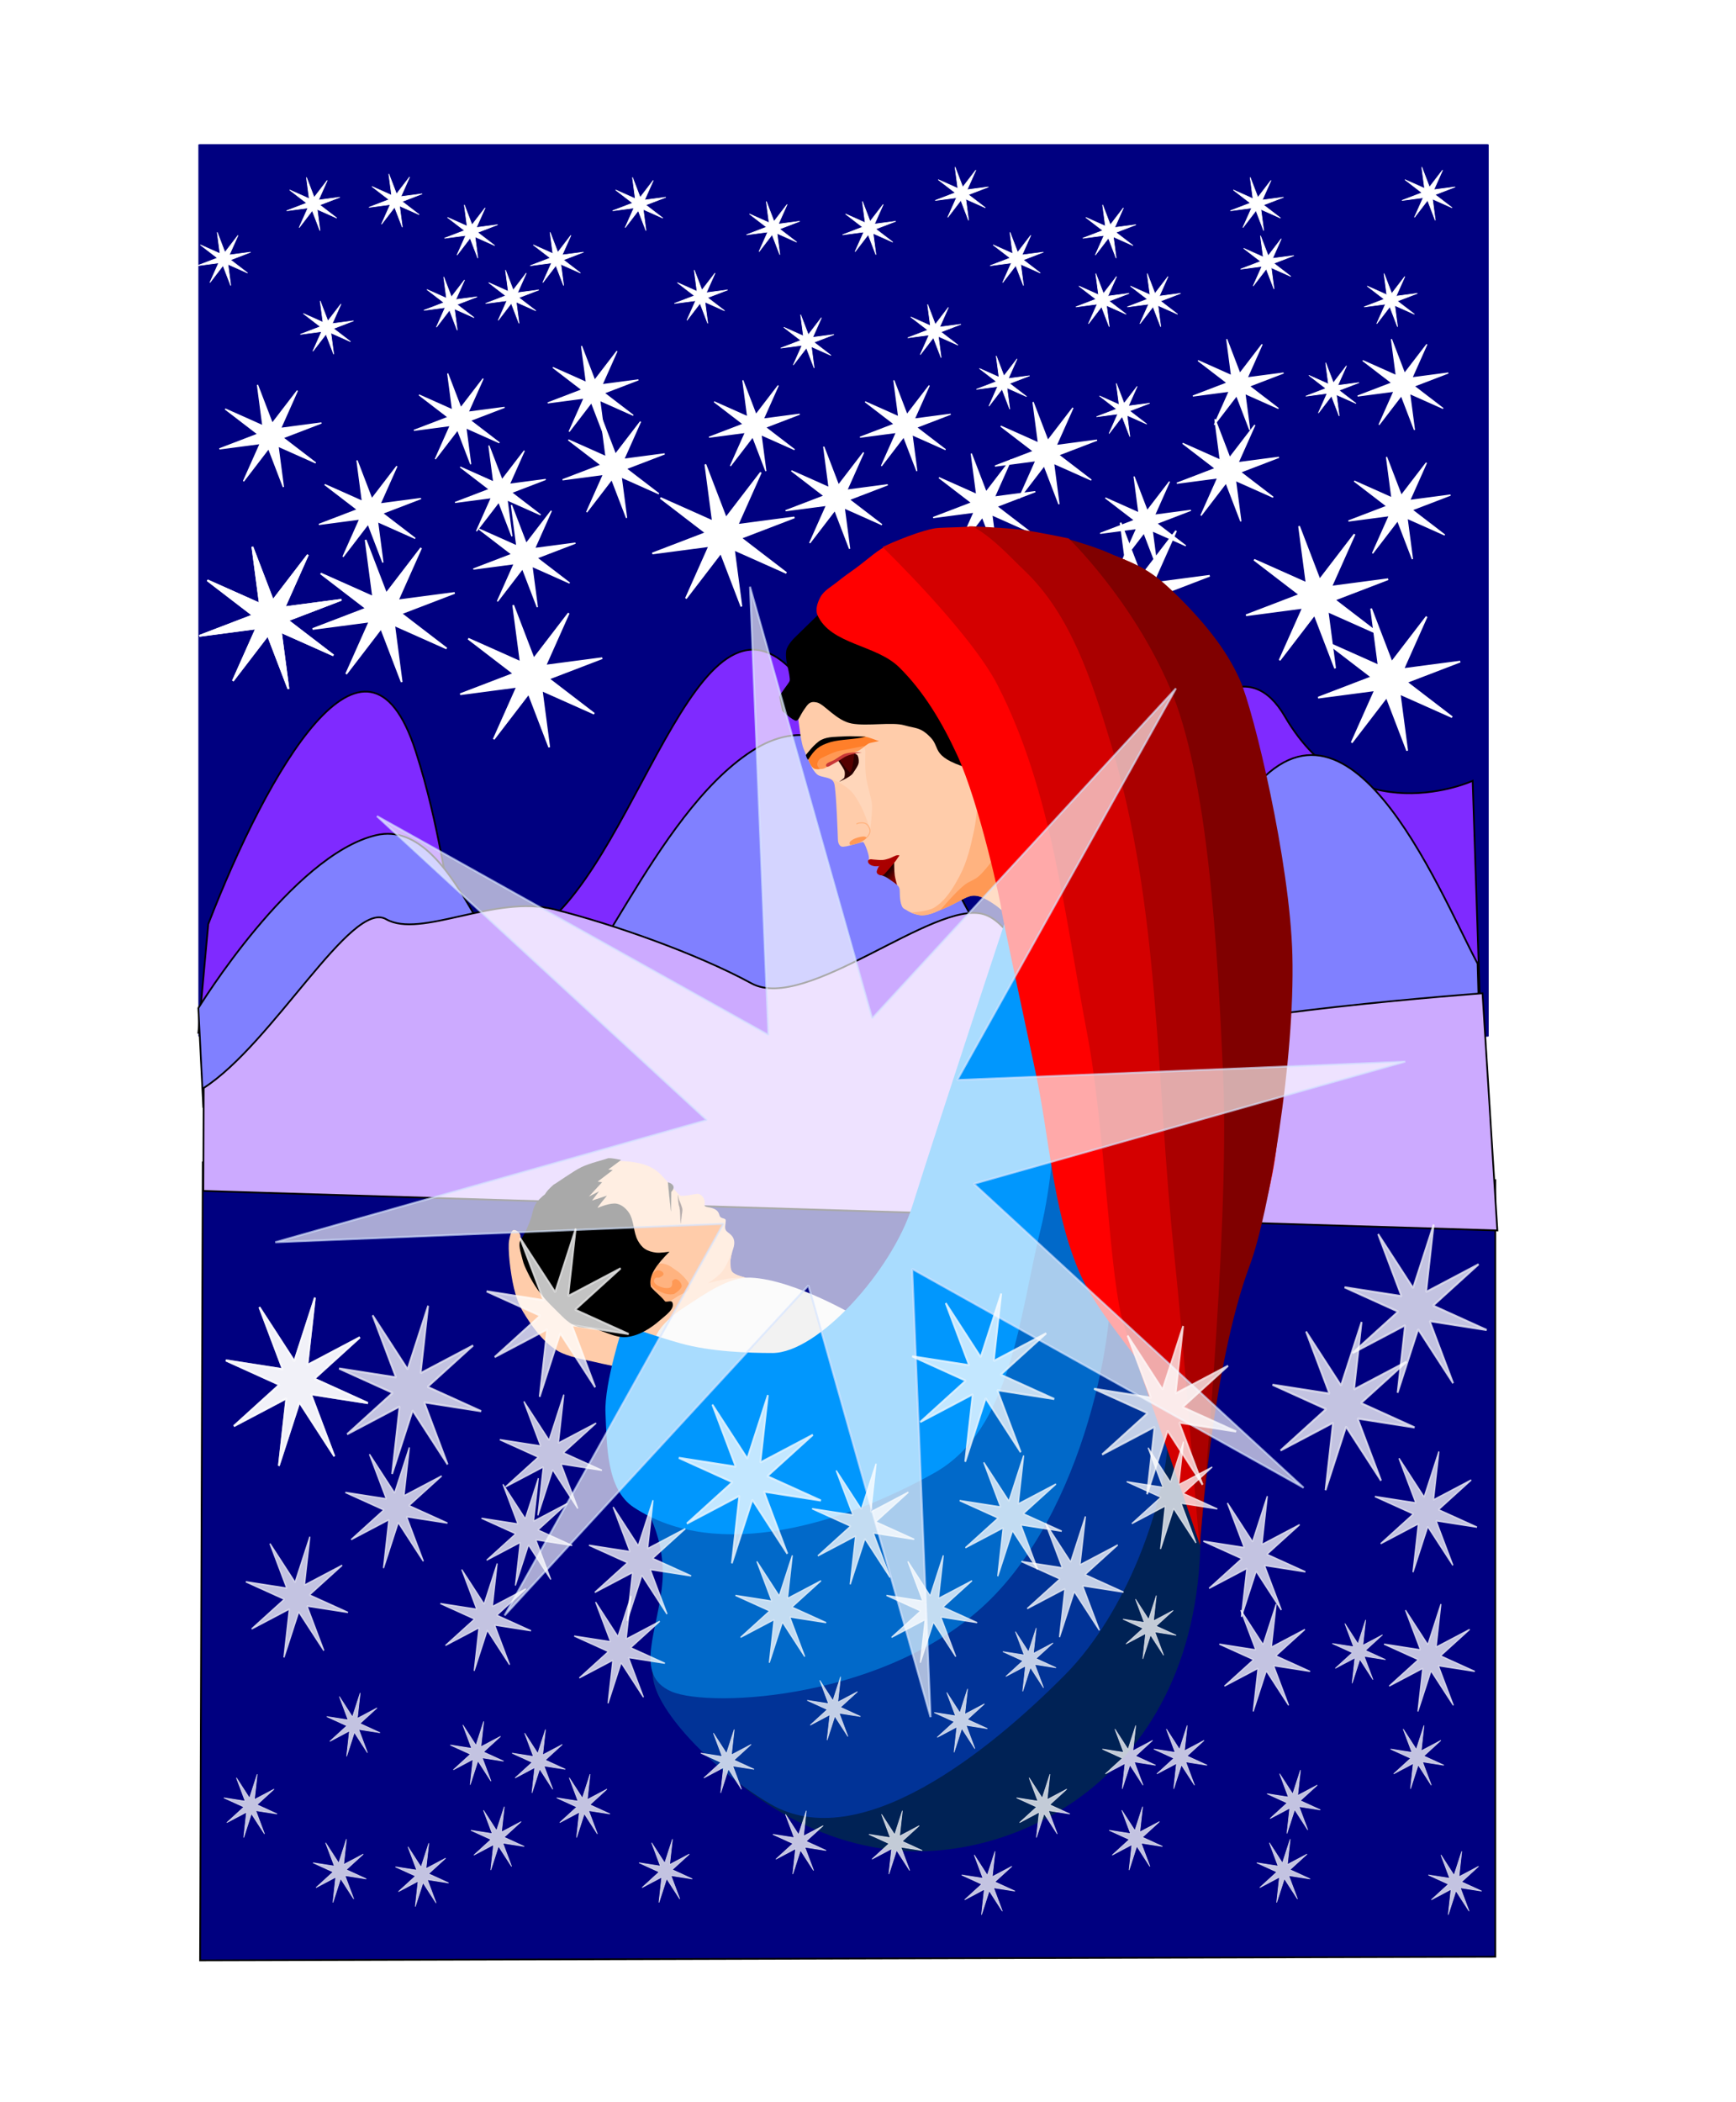 <?xml version="1.0" encoding="UTF-8" standalone="no"?>
<!-- Created with Inkscape (http://www.inkscape.org/) -->
<svg xmlns:dc="http://purl.org/dc/elements/1.1/" xmlns:cc="http://creativecommons.org/ns#" xmlns:rdf="http://www.w3.org/1999/02/22-rdf-syntax-ns#" xmlns:svg="http://www.w3.org/2000/svg" xmlns="http://www.w3.org/2000/svg" xmlns:xlink="http://www.w3.org/1999/xlink" xmlns:sodipodi="http://sodipodi.sourceforge.net/DTD/sodipodi-0.dtd" xmlns:inkscape="http://www.inkscape.org/namespaces/inkscape" id="svg2" version="1.1" inkscape:version="0.48+devel r12830" viewBox="0 0 950 1150" sodipodi:docname="natal remix.svg">
  <defs id="defs4">
    <filter inkscape:label="Combined Lighting" inkscape:menu="Bevels" inkscape:menu-tooltip="Basic specular bevel to use for building textures" style="color-interpolation-filters:sRGB" id="filter3271">
      <feGaussianBlur stdDeviation="6" in="SourceGraphic" result="result0" id="feGaussianBlur3273"/>
      <feDiffuseLighting lighting-color="#ffffff" diffuseConstant="1" surfaceScale="4" result="result5" id="feDiffuseLighting3275">
        <feDistantLight elevation="45" azimuth="235" id="feDistantLight3277"/>
      </feDiffuseLighting>
      <feComposite k1="1.4" in2="SourceGraphic" in="result5" result="fbSourceGraphic" operator="arithmetic" id="feComposite3279" k2="0" k3="0" k4="0"/>
      <feGaussianBlur result="result0" in="fbSourceGraphic" stdDeviation="6" id="feGaussianBlur3281"/>
      <feSpecularLighting specularExponent="25" specularConstant="1" surfaceScale="4" lighting-color="#ffffff" result="result1" in="result0" id="feSpecularLighting3283">
        <feDistantLight azimuth="235" elevation="45" id="feDistantLight3285"/>
      </feSpecularLighting>
      <feComposite k3="1" k2="1" operator="arithmetic" in="fbSourceGraphic" in2="result1" result="result4" id="feComposite3287" k1="0" k4="0"/>
      <feComposite operator="in" result="fbSourceGraphic" in2="SourceGraphic" in="result4" id="feComposite3289"/>
      <feColorMatrix result="fbSourceGraphicAlpha" in="fbSourceGraphic" values="0 0 0 -1 0 0 0 0 -1 0 0 0 0 -1 0 0 0 0 1 0" id="feColorMatrix3395"/>
      <feGaussianBlur id="feGaussianBlur3397" stdDeviation="6" in="fbSourceGraphic" result="result0"/>
      <feDiffuseLighting id="feDiffuseLighting3399" lighting-color="#ffffff" diffuseConstant="1" surfaceScale="4" result="result5">
        <feDistantLight id="feDistantLight3401" elevation="45" azimuth="235"/>
      </feDiffuseLighting>
      <feComposite id="feComposite3403" in2="fbSourceGraphic" k1="1.4" in="result5" result="fbSourceGraphic" operator="arithmetic" k2="0" k3="0" k4="0"/>
      <feGaussianBlur id="feGaussianBlur3405" result="result0" in="fbSourceGraphic" stdDeviation="6"/>
      <feSpecularLighting id="feSpecularLighting3407" specularExponent="25" specularConstant="1" surfaceScale="4" lighting-color="#ffffff" result="result1" in="result0">
        <feDistantLight id="feDistantLight3409" azimuth="235" elevation="45"/>
      </feSpecularLighting>
      <feComposite id="feComposite3411" in2="result1" k3="1" k2="1" operator="arithmetic" in="fbSourceGraphic" result="result4" k1="0" k4="0"/>
      <feComposite id="feComposite3413" in2="fbSourceGraphic" operator="in" result="result2" in="result4"/>
    </filter>
    <filter inkscape:label="Combined Lighting" inkscape:menu="Bevels" inkscape:menu-tooltip="Basic specular bevel to use for building textures" style="color-interpolation-filters:sRGB" id="filter3415">
      <feGaussianBlur stdDeviation="6" in="SourceGraphic" result="result0" id="feGaussianBlur3417"/>
      <feDiffuseLighting lighting-color="#ffffff" diffuseConstant="1" surfaceScale="4" result="result5" id="feDiffuseLighting3419">
        <feDistantLight elevation="45" azimuth="235" id="feDistantLight3421"/>
      </feDiffuseLighting>
      <feComposite k1="1.4" in2="SourceGraphic" in="result5" result="fbSourceGraphic" operator="arithmetic" id="feComposite3423" k2="0" k3="0" k4="0"/>
      <feGaussianBlur result="result0" in="fbSourceGraphic" stdDeviation="6" id="feGaussianBlur3425"/>
      <feSpecularLighting specularExponent="25" specularConstant="1" surfaceScale="4" lighting-color="#ffffff" result="result1" in="result0" id="feSpecularLighting3427">
        <feDistantLight azimuth="235" elevation="45" id="feDistantLight3429"/>
      </feSpecularLighting>
      <feComposite k3="1" k2="1" operator="arithmetic" in="fbSourceGraphic" in2="result1" result="result4" id="feComposite3431" k1="0" k4="0"/>
      <feComposite operator="in" result="result2" in2="SourceGraphic" in="result4" id="feComposite3433"/>
    </filter>
    <filter inkscape:label="Combined Lighting" inkscape:menu="Bevels" inkscape:menu-tooltip="Basic specular bevel to use for building textures" style="color-interpolation-filters:sRGB" id="filter3435">
      <feGaussianBlur stdDeviation="6" in="SourceGraphic" result="result0" id="feGaussianBlur3437"/>
      <feDiffuseLighting lighting-color="#ffffff" diffuseConstant="1" surfaceScale="4" result="result5" id="feDiffuseLighting3439">
        <feDistantLight elevation="45" azimuth="235" id="feDistantLight3441"/>
      </feDiffuseLighting>
      <feComposite k1="1.4" in2="SourceGraphic" in="result5" result="fbSourceGraphic" operator="arithmetic" id="feComposite3443" k2="0" k3="0" k4="0"/>
      <feGaussianBlur result="result0" in="fbSourceGraphic" stdDeviation="6" id="feGaussianBlur3445"/>
      <feSpecularLighting specularExponent="25" specularConstant="1" surfaceScale="4" lighting-color="#ffffff" result="result1" in="result0" id="feSpecularLighting3447">
        <feDistantLight azimuth="235" elevation="45" id="feDistantLight3449"/>
      </feSpecularLighting>
      <feComposite k3="1" k2="1" operator="arithmetic" in="fbSourceGraphic" in2="result1" result="result4" id="feComposite3451" k1="0" k4="0"/>
      <feComposite operator="in" result="result2" in2="SourceGraphic" in="result4" id="feComposite3453"/>
    </filter>
    <filter inkscape:label="Combined Lighting" inkscape:menu="Bevels" inkscape:menu-tooltip="Basic specular bevel to use for building textures" style="color-interpolation-filters:sRGB" id="filter3455">
      <feGaussianBlur stdDeviation="6" in="SourceGraphic" result="result0" id="feGaussianBlur3457"/>
      <feDiffuseLighting lighting-color="#ffffff" diffuseConstant="1" surfaceScale="4" result="result5" id="feDiffuseLighting3459">
        <feDistantLight elevation="45" azimuth="235" id="feDistantLight3461"/>
      </feDiffuseLighting>
      <feComposite k1="1.4" in2="SourceGraphic" in="result5" result="fbSourceGraphic" operator="arithmetic" id="feComposite3463" k2="0" k3="0" k4="0"/>
      <feGaussianBlur result="result0" in="fbSourceGraphic" stdDeviation="6" id="feGaussianBlur3465"/>
      <feSpecularLighting specularExponent="25" specularConstant="1" surfaceScale="4" lighting-color="#ffffff" result="result1" in="result0" id="feSpecularLighting3467">
        <feDistantLight azimuth="235" elevation="45" id="feDistantLight3469"/>
      </feSpecularLighting>
      <feComposite k3="1" k2="1" operator="arithmetic" in="fbSourceGraphic" in2="result1" result="result4" id="feComposite3471" k1="0" k4="0"/>
      <feComposite operator="in" result="result2" in2="SourceGraphic" in="result4" id="feComposite3473"/>
    </filter>
    <linearGradient y2="1912.223" x2="2144.041" y1="1891.584" x1="2121.383" gradientUnits="userSpaceOnUse" id="linearGradient5384" xlink:href="#linearGradient4391" inkscape:collect="always"/>
    <linearGradient inkscape:collect="always" id="linearGradient4391">
      <stop style="stop-color:#2b0000;stop-opacity:1" offset="0" id="stop4393"/>
      <stop style="stop-color:#800000;stop-opacity:1" offset="1" id="stop4395"/>
    </linearGradient>
    <filter inkscape:label="Combined Lighting" inkscape:menu="Bevels" inkscape:menu-tooltip="Basic specular bevel to use for building textures" style="color-interpolation-filters:sRGB" id="filter5111">
      <feGaussianBlur stdDeviation="6" in="SourceGraphic" result="result0" id="feGaussianBlur5113"/>
      <feDiffuseLighting lighting-color="#ffffff" diffuseConstant="1" surfaceScale="4" result="result5" id="feDiffuseLighting5115">
        <feDistantLight elevation="45" azimuth="235" id="feDistantLight5117"/>
      </feDiffuseLighting>
      <feComposite k1="1.4" in2="SourceGraphic" in="result5" result="fbSourceGraphic" operator="arithmetic" id="feComposite5119" k2="0" k3="0" k4="0"/>
      <feGaussianBlur result="result0" in="fbSourceGraphic" stdDeviation="6" id="feGaussianBlur5121"/>
      <feSpecularLighting specularExponent="25" specularConstant="1" surfaceScale="4" lighting-color="#ffffff" result="result1" in="result0" id="feSpecularLighting5123">
        <feDistantLight azimuth="235" elevation="45" id="feDistantLight5125"/>
      </feSpecularLighting>
      <feComposite k3="1" k2="1" operator="arithmetic" in="fbSourceGraphic" in2="result1" result="result4" id="feComposite5127" k1="0" k4="0"/>
      <feComposite operator="in" result="result2" in2="SourceGraphic" in="result4" id="feComposite5129"/>
    </filter>
    <linearGradient id="linearGradient7366">
      <stop id="stop7368" offset="0" style="stop-color:#821d0b;stop-opacity:1;"/>
      <stop id="stop7370" offset="1" style="stop-color:#c41a15;stop-opacity:1;"/>
    </linearGradient>
    <linearGradient id="linearGradient6217">
      <stop id="stop6219" offset="0" style="stop-color:#ffffff;stop-opacity:1;"/>
      <stop id="stop6221" offset="1" style="stop-color:#ffffff;stop-opacity:0;"/>
    </linearGradient>
    <linearGradient id="linearGradient5840">
      <stop id="stop5842" offset="0" style="stop-color:#1bd200;stop-opacity:1;"/>
      <stop id="stop5844" offset="1" style="stop-color:#ffffff;stop-opacity:0.411;"/>
    </linearGradient>
    <filter inkscape:label="Combined Lighting" inkscape:menu="Bevels" inkscape:menu-tooltip="Basic specular bevel to use for building textures" style="color-interpolation-filters:sRGB" id="filter7996">
      <feGaussianBlur stdDeviation="6" in="SourceGraphic" result="result0" id="feGaussianBlur7998"/>
      <feDiffuseLighting lighting-color="#ffffff" diffuseConstant="1" surfaceScale="4" result="result5" id="feDiffuseLighting8000">
        <feDistantLight elevation="45" azimuth="235" id="feDistantLight8002"/>
      </feDiffuseLighting>
      <feComposite k1="1.4" in2="SourceGraphic" in="result5" result="fbSourceGraphic" operator="arithmetic" id="feComposite8004" k2="0" k3="0" k4="0"/>
      <feGaussianBlur result="result0" in="fbSourceGraphic" stdDeviation="6" id="feGaussianBlur8006"/>
      <feSpecularLighting specularExponent="25" specularConstant="1" surfaceScale="4" lighting-color="#ffffff" result="result1" in="result0" id="feSpecularLighting8008">
        <feDistantLight azimuth="235" elevation="45" id="feDistantLight8010"/>
      </feSpecularLighting>
      <feComposite k3="1" k2="1" operator="arithmetic" in="fbSourceGraphic" in2="result1" result="result4" id="feComposite8012" k1="0" k4="0"/>
      <feComposite operator="in" result="result2" in2="SourceGraphic" in="result4" id="feComposite8014"/>
    </filter>
    <filter style="color-interpolation-filters:sRGB" inkscape:label="Diffuse Light" id="filter8344">
      <feGaussianBlur in="SourceGraphic" stdDeviation="4.6" result="blur" id="feGaussianBlur8346"/>
      <feDiffuseLighting diffuseConstant="1" surfaceScale="10" lighting-color="#9e4e36" result="diffuse" id="feDiffuseLighting8348">
        <feDistantLight elevation="167" azimuth="135" id="feDistantLight8350"/>
      </feDiffuseLighting>
      <feComposite in="diffuse" in2="diffuse" operator="arithmetic" k1="1" result="composite1" id="feComposite8352" k2="0" k3="0" k4="0"/>
      <feComposite in="composite1" in2="SourceGraphic" k1="1" operator="arithmetic" k3="1" result="composite2" id="feComposite8354" k2="0" k4="0"/>
    </filter>
    <filter inkscape:label="Combined Lighting" inkscape:menu="Bevels" inkscape:menu-tooltip="Basic specular bevel to use for building textures" style="color-interpolation-filters:sRGB" id="filter9336">
      <feGaussianBlur stdDeviation="6" in="SourceGraphic" result="result0" id="feGaussianBlur9338"/>
      <feDiffuseLighting lighting-color="#ffffff" diffuseConstant="1" surfaceScale="4" result="result5" id="feDiffuseLighting9340">
        <feDistantLight elevation="45" azimuth="235" id="feDistantLight9342"/>
      </feDiffuseLighting>
      <feComposite k1="1.4" in2="SourceGraphic" in="result5" result="fbSourceGraphic" operator="arithmetic" id="feComposite9344" k2="0" k3="0" k4="0"/>
      <feGaussianBlur result="result0" in="fbSourceGraphic" stdDeviation="6" id="feGaussianBlur9346"/>
      <feSpecularLighting specularExponent="25" specularConstant="1" surfaceScale="4" lighting-color="#ffffff" result="result1" in="result0" id="feSpecularLighting9348">
        <feDistantLight azimuth="235" elevation="45" id="feDistantLight9350"/>
      </feSpecularLighting>
      <feComposite k3="1" k2="1" operator="arithmetic" in="fbSourceGraphic" in2="result1" result="result4" id="feComposite9352" k1="0" k4="0"/>
      <feComposite operator="in" result="result2" in2="SourceGraphic" in="result4" id="feComposite9354"/>
    </filter>
    <filter inkscape:label="Combined Lighting" inkscape:menu="Bevels" inkscape:menu-tooltip="Basic specular bevel to use for building textures" style="color-interpolation-filters:sRGB;" id="filter3510">
      <feGaussianBlur stdDeviation="6" in="SourceGraphic" result="result0" id="feGaussianBlur3512"/>
      <feDiffuseLighting lighting-color="rgb(255,255,255)" diffuseConstant="1" surfaceScale="4" result="result5" id="feDiffuseLighting3514">
        <feDistantLight elevation="45" azimuth="235" id="feDistantLight3516"/>
      </feDiffuseLighting>
      <feComposite k1="1.4" in2="SourceGraphic" in="result5" result="fbSourceGraphic" operator="arithmetic" id="feComposite3518"/>
      <feGaussianBlur result="result0" in="fbSourceGraphic" stdDeviation="6" id="feGaussianBlur3520"/>
      <feSpecularLighting specularExponent="25" specularConstant="1" surfaceScale="4" lighting-color="rgb(255,255,255)" result="result1" in="result0" id="feSpecularLighting3522">
        <feDistantLight azimuth="235" elevation="45" id="feDistantLight3524"/>
      </feSpecularLighting>
      <feComposite k3="1" k2="1" operator="arithmetic" in="fbSourceGraphic" in2="result1" result="result4" id="feComposite3526"/>
      <feComposite operator="in" result="result2" in2="SourceGraphic" in="result4" id="feComposite3528"/>
    </filter>
  </defs>
  <sodipodi:namedview id="base" pagecolor="#ffffff" bordercolor="#666666" borderopacity="1.0" inkscape:pageopacity="0.0" inkscape:pageshadow="2" inkscape:zoom="0.34" inkscape:cx="260.38325" inkscape:cy="590.32269" inkscape:document-units="px" inkscape:current-layer="layer1" showgrid="false" inkscape:window-width="1024" inkscape:window-height="712" inkscape:window-x="-4" inkscape:window-y="-4" inkscape:window-maximized="1" showguides="true" inkscape:guide-bbox="true"/>
  <g inkscape:label="Layer 1" inkscape:groupmode="layer" id="layer1" transform="translate(0,97.638)">
    <g id="g9498" transform="matrix(0.946,0,0,0.946,108.552,-22.746)" inkscape:export-xdpi="90" inkscape:export-ydpi="90">
      <rect ry="0.334" rx="0.982" y="4.189" x="-7.3563765e-006" height="516.146" width="746.426" id="rect4939" style="fill:#000080;fill-opacity:1;stroke:none;filter:url(#filter3510)"/>
      <path inkscape:connector-curvature="0" id="path3262" d="m 5.714,455.219 c 34.286,-88.571 91.429,-188.571 120,-100 28.571,88.571 11.429,145.714 71.429,102.857 60,-42.857 94.286,-222.857 154.286,-140 60,82.857 82.857,188.571 125.714,145.714 C 520,420.934 588.571,266.648 628.571,335.219 c 40,68.571 108.571,37.143 108.571,37.143 L 742.857,546.648 -7.3563764e-6,518.076 Z" style="fill:#7f2aff;stroke:#000000;stroke-width:1px;stroke-linecap:butt;stroke-linejoin:miter;stroke-opacity:1;filter:url(#filter3455)"/>
      <path sodipodi:nodetypes="ccccc" inkscape:connector-curvature="0" id="path9174" d="M 750.241,603.238 2.552,593.031 1.001,1054.464 750.241,1052.362 Z" style="fill:#000080;fill-opacity:1;stroke:#000000;stroke-width:1px;stroke-linecap:butt;stroke-linejoin:miter;stroke-opacity:1;filter:url(#filter9336)"/>
      <path inkscape:connector-curvature="0" id="path3264" d="m 740,478.076 c -22.857,-42.857 -77.143,-180 -137.143,-91.429 -60,88.571 -97.143,177.143 -140,94.286 C 420,398.076 377.143,318.076 320,355.219 c -57.143,37.143 -94.286,145.714 -120,148.571 -25.714,2.857 -48.571,-111.429 -97.143,-100 -48.571,11.429 -102.857,100 -102.857,100 L 2.857,560.934 l 740,20 z" style="fill:#8080ff;stroke:#000000;stroke-width:1px;stroke-linecap:butt;stroke-linejoin:miter;stroke-opacity:1;filter:url(#filter3435)"/>
      <path inkscape:connector-curvature="0" id="path3266" d="M 3.064,549.994 C 43.064,524.28 88.571,440.934 108.571,452.362 c 20,11.429 62.857,-14.286 97.143,-5.714 C 240,455.219 288.571,472.362 320,489.505 c 31.429,17.143 105.714,-48.571 134.286,-40 28.571,8.571 40,91.429 85.714,74.286 45.714,-17.143 202.857,-28.571 202.857,-28.571 L 751.429,632.362 2.857,609.505 Z" style="fill:#ccaaff;stroke:#000000;stroke-width:1px;stroke-linecap:butt;stroke-linejoin:miter;stroke-opacity:1;filter:url(#filter3415)" sodipodi:nodetypes="cssssscccc"/>
      <path style="fill:#ffffff;fill-opacity:1;stroke:#ffffff;stroke-width:2.3;stroke-linecap:round;stroke-linejoin:bevel;stroke-miterlimit:4;stroke-opacity:1;stroke-dashoffset:0;filter:url(#filter3271)" d="m 91.318,327.773 30.967,-69.448 -75.388,9.934 71.004,-27.21 -60.332,-46.283 69.448,30.967 -9.934,-75.388 27.21,71.004 46.283,-60.332 -30.967,69.448 75.388,-9.934 -71.004,27.21 60.332,46.283 -69.448,-30.967 9.934,75.388 -27.21,-71.005 z" id="path3299" inkscape:connector-curvature="0" transform="matrix(0.437,0,0,0.437,404.904,236.822)"/>
      <path style="fill:#ffffff;fill-opacity:1;stroke:#ffffff;stroke-width:2.3;stroke-linecap:round;stroke-linejoin:bevel;stroke-miterlimit:4;stroke-opacity:1;stroke-dashoffset:0;filter:url(#filter3271)" d="m 91.318,327.773 30.967,-69.448 -75.388,9.934 71.004,-27.21 -60.332,-46.283 69.448,30.967 -9.934,-75.388 27.21,71.004 46.283,-60.332 -30.967,69.448 75.388,-9.934 -71.004,27.21 60.332,46.283 -69.448,-30.967 9.934,75.388 -27.21,-71.005 z" id="path3291" inkscape:connector-curvature="0" transform="matrix(0.437,0,0,0.437,45.587,167.341)"/>
      <path style="fill:#ffffff;fill-opacity:1;stroke:#ffffff;stroke-width:2.3;stroke-linecap:round;stroke-linejoin:bevel;stroke-miterlimit:4;stroke-opacity:1;stroke-dashoffset:0;filter:url(#filter3271)" d="m 91.318,327.773 30.967,-69.448 -75.388,9.934 71.004,-27.21 -60.332,-46.283 69.448,30.967 -9.934,-75.388 27.21,71.004 46.283,-60.332 -30.967,69.448 75.388,-9.934 -71.004,27.21 60.332,46.283 -69.448,-30.967 9.934,75.388 -27.21,-71.005 z" id="path3293" inkscape:connector-curvature="0" transform="matrix(0.437,0,0,0.437,130.95,205.059)"/>
      <path style="fill:#ffffff;fill-opacity:1;stroke:#ffffff;stroke-width:2.3;stroke-linecap:round;stroke-linejoin:bevel;stroke-miterlimit:4;stroke-opacity:1;stroke-dashoffset:0;filter:url(#filter3271)" d="m 91.318,327.773 30.967,-69.448 -75.388,9.934 71.004,-27.21 -60.332,-46.283 69.448,30.967 -9.934,-75.388 27.21,71.004 46.283,-60.332 -30.967,69.448 75.388,-9.934 -71.004,27.21 60.332,46.283 -69.448,-30.967 9.934,75.388 -27.21,-71.005 z" id="path3295" inkscape:connector-curvature="0" transform="matrix(0.437,0,0,0.437,242.12,123.667)"/>
      <path style="fill:#ffffff;fill-opacity:1;stroke:#ffffff;stroke-width:2.3;stroke-linecap:round;stroke-linejoin:bevel;stroke-miterlimit:4;stroke-opacity:1;stroke-dashoffset:0;filter:url(#filter3271)" d="m 91.318,327.773 30.967,-69.448 -75.388,9.934 71.004,-27.21 -60.332,-46.283 69.448,30.967 -9.934,-75.388 27.21,71.004 46.283,-60.332 -30.967,69.448 75.388,-9.934 -71.004,27.21 60.332,46.283 -69.448,-30.967 9.934,75.388 -27.21,-71.005 z" id="path3297" inkscape:connector-curvature="0" transform="matrix(0.437,0,0,0.437,377.112,173.296)"/>
      <path style="fill:#ffffff;fill-opacity:1;stroke:#ffffff;stroke-width:2.3;stroke-linecap:round;stroke-linejoin:bevel;stroke-miterlimit:4;stroke-opacity:1;stroke-dashoffset:0;filter:url(#filter3271)" d="m 91.318,327.773 30.967,-69.448 -75.388,9.934 71.004,-27.21 -60.332,-46.283 69.448,30.967 -9.934,-75.388 27.21,71.004 46.283,-60.332 -30.967,69.448 75.388,-9.934 -71.004,27.21 60.332,46.283 -69.448,-30.967 9.934,75.388 -27.21,-71.005 z" id="path3301" inkscape:connector-curvature="0" transform="matrix(0.437,0,0,0.437,482.326,157.415)"/>
      <path style="fill:#ffffff;fill-opacity:1;stroke:#ffffff;stroke-width:2.3;stroke-linecap:round;stroke-linejoin:bevel;stroke-miterlimit:4;stroke-opacity:1;stroke-dashoffset:0;filter:url(#filter3271)" d="m 91.318,327.773 30.967,-69.448 -75.388,9.934 71.004,-27.21 -60.332,-46.283 69.448,30.967 -9.934,-75.388 27.21,71.004 46.283,-60.332 -30.967,69.448 75.388,-9.934 -71.004,27.21 60.332,46.283 -69.448,-30.967 9.934,75.388 -27.21,-71.005 z" id="path3303" inkscape:connector-curvature="0" transform="matrix(0.437,0,0,0.437,585.555,159.4)"/>
      <path style="fill:#ffffff;fill-opacity:1;stroke:#ffffff;stroke-width:2.3;stroke-linecap:round;stroke-linejoin:bevel;stroke-miterlimit:4;stroke-opacity:1;stroke-dashoffset:0;filter:url(#filter3271)" d="m 91.318,327.773 30.967,-69.448 -75.388,9.934 71.004,-27.21 -60.332,-46.283 69.448,30.967 -9.934,-75.388 27.21,71.004 46.283,-60.332 -30.967,69.448 75.388,-9.934 -71.004,27.21 60.332,46.283 -69.448,-30.967 9.934,75.388 -27.21,-71.005 z" id="path3305" inkscape:connector-curvature="0" transform="matrix(0.437,0,0,0.437,627.244,207.044)"/>
      <path style="fill:#ffffff;fill-opacity:1;stroke:#ffffff;stroke-width:2.3;stroke-linecap:round;stroke-linejoin:bevel;stroke-miterlimit:4;stroke-opacity:1;stroke-dashoffset:0;filter:url(#filter3271)" d="m 91.318,327.773 30.967,-69.448 -75.388,9.934 71.004,-27.21 -60.332,-46.283 69.448,30.967 -9.934,-75.388 27.21,71.004 46.283,-60.332 -30.967,69.448 75.388,-9.934 -71.004,27.21 60.332,46.283 -69.448,-30.967 9.934,75.388 -27.21,-71.005 z" id="path3307" inkscape:connector-curvature="0" transform="matrix(0.437,0,0,0.437,-19.924,171.311)"/>
      <path style="fill:#ffffff;fill-opacity:1;stroke:#ffffff;stroke-width:2.3;stroke-linecap:round;stroke-linejoin:bevel;stroke-miterlimit:4;stroke-opacity:1;stroke-dashoffset:0;filter:url(#filter3271)" d="m 91.318,327.773 30.967,-69.448 -75.388,9.934 71.004,-27.21 -60.332,-46.283 69.448,30.967 -9.934,-75.388 27.21,71.004 46.283,-60.332 -30.967,69.448 75.388,-9.934 -71.004,27.21 60.332,46.283 -69.448,-30.967 9.934,75.388 -27.21,-71.005 z" id="path3309" inkscape:connector-curvature="0" transform="matrix(0.437,0,0,0.437,-19.924,171.311)"/>
      <path style="fill:#ffffff;fill-opacity:1;stroke:#ffffff;stroke-width:2.3;stroke-linecap:round;stroke-linejoin:bevel;stroke-miterlimit:4;stroke-opacity:1;stroke-dashoffset:0;filter:url(#filter3271)" d="m 91.318,327.773 30.967,-69.448 -75.388,9.934 71.004,-27.21 -60.332,-46.283 69.448,30.967 -9.934,-75.388 27.21,71.004 46.283,-60.332 -30.967,69.448 75.388,-9.934 -71.004,27.21 60.332,46.283 -69.448,-30.967 9.934,75.388 -27.21,-71.005 z" id="path3311" inkscape:connector-curvature="0" transform="matrix(0.314,0,0,0.314,-2.569,96.189)"/>
      <path style="fill:#ffffff;fill-opacity:1;stroke:#ffffff;stroke-width:2.3;stroke-linecap:round;stroke-linejoin:bevel;stroke-miterlimit:4;stroke-opacity:1;stroke-dashoffset:0;filter:url(#filter3271)" d="m 91.318,327.773 30.967,-69.448 -75.388,9.934 71.004,-27.21 -60.332,-46.283 69.448,30.967 -9.934,-75.388 27.21,71.004 46.283,-60.332 -30.967,69.448 75.388,-9.934 -71.004,27.21 60.332,46.283 -69.448,-30.967 9.934,75.388 -27.21,-71.005 z" id="path3313" inkscape:connector-curvature="0" transform="matrix(0.314,0,0,0.314,55.001,139.863)"/>
      <path style="fill:#ffffff;fill-opacity:1;stroke:#ffffff;stroke-width:2.3;stroke-linecap:round;stroke-linejoin:bevel;stroke-miterlimit:4;stroke-opacity:1;stroke-dashoffset:0;filter:url(#filter3271)" d="m 91.318,327.773 30.967,-69.448 -75.388,9.934 71.004,-27.21 -60.332,-46.283 69.448,30.967 -9.934,-75.388 27.21,71.004 46.283,-60.332 -30.967,69.448 75.388,-9.934 -71.004,27.21 60.332,46.283 -69.448,-30.967 9.934,75.388 -27.21,-71.005 z" id="path3315" inkscape:connector-curvature="0" transform="matrix(0.314,0,0,0.314,144.334,165.67)"/>
      <path style="fill:#ffffff;fill-opacity:1;stroke:#ffffff;stroke-width:2.3;stroke-linecap:round;stroke-linejoin:bevel;stroke-miterlimit:4;stroke-opacity:1;stroke-dashoffset:0;filter:url(#filter3271)" d="m 91.318,327.773 30.967,-69.448 -75.388,9.934 71.004,-27.21 -60.332,-46.283 69.448,30.967 -9.934,-75.388 27.21,71.004 46.283,-60.332 -30.967,69.448 75.388,-9.934 -71.004,27.21 60.332,46.283 -69.448,-30.967 9.934,75.388 -27.21,-71.005 z" id="path3317" inkscape:connector-curvature="0" transform="matrix(0.314,0,0,0.314,195.949,114.055)"/>
      <path style="fill:#ffffff;fill-opacity:1;stroke:#ffffff;stroke-width:2.3;stroke-linecap:round;stroke-linejoin:bevel;stroke-miterlimit:4;stroke-opacity:1;stroke-dashoffset:0;filter:url(#filter3271)" d="m 91.318,327.773 30.967,-69.448 -75.388,9.934 71.004,-27.21 -60.332,-46.283 69.448,30.967 -9.934,-75.388 27.21,71.004 46.283,-60.332 -30.967,69.448 75.388,-9.934 -71.004,27.21 60.332,46.283 -69.448,-30.967 9.934,75.388 -27.21,-71.005 z" id="path3319" inkscape:connector-curvature="0" transform="matrix(0.314,0,0,0.314,324.985,131.922)"/>
      <path style="fill:#ffffff;fill-opacity:1;stroke:#ffffff;stroke-width:2.3;stroke-linecap:round;stroke-linejoin:bevel;stroke-miterlimit:4;stroke-opacity:1;stroke-dashoffset:0;filter:url(#filter3271)" d="m 91.318,327.773 30.967,-69.448 -75.388,9.934 71.004,-27.21 -60.332,-46.283 69.448,30.967 -9.934,-75.388 27.21,71.004 46.283,-60.332 -30.967,69.448 75.388,-9.934 -71.004,27.21 60.332,46.283 -69.448,-30.967 9.934,75.388 -27.21,-71.005 z" id="path3321" inkscape:connector-curvature="0" transform="matrix(0.314,0,0,0.314,410.348,135.892)"/>
      <path style="fill:#ffffff;fill-opacity:1;stroke:#ffffff;stroke-width:2.3;stroke-linecap:round;stroke-linejoin:bevel;stroke-miterlimit:4;stroke-opacity:1;stroke-dashoffset:0;filter:url(#filter3271)" d="m 91.318,327.773 30.967,-69.448 -75.388,9.934 71.004,-27.21 -60.332,-46.283 69.448,30.967 -9.934,-75.388 27.21,71.004 46.283,-60.332 -30.967,69.448 75.388,-9.934 -71.004,27.21 60.332,46.283 -69.448,-30.967 9.934,75.388 -27.21,-71.005 z" id="path3323" inkscape:connector-curvature="0" transform="matrix(0.314,0,0,0.314,446.081,106.115)"/>
      <path style="fill:#ffffff;fill-opacity:1;stroke:#ffffff;stroke-width:2.3;stroke-linecap:round;stroke-linejoin:bevel;stroke-miterlimit:4;stroke-opacity:1;stroke-dashoffset:0;filter:url(#filter3271)" d="m 91.318,327.773 30.967,-69.448 -75.388,9.934 71.004,-27.21 -60.332,-46.283 69.448,30.967 -9.934,-75.388 27.21,71.004 46.283,-60.332 -30.967,69.448 75.388,-9.934 -71.004,27.21 60.332,46.283 -69.448,-30.967 9.934,75.388 -27.21,-71.005 z" id="path3325" inkscape:connector-curvature="0" transform="matrix(0.314,0,0,0.314,551.295,116.04)"/>
      <path style="fill:#ffffff;fill-opacity:1;stroke:#ffffff;stroke-width:2.3;stroke-linecap:round;stroke-linejoin:bevel;stroke-miterlimit:4;stroke-opacity:1;stroke-dashoffset:0;filter:url(#filter3271)" d="m 91.318,327.773 30.967,-69.448 -75.388,9.934 71.004,-27.21 -60.332,-46.283 69.448,30.967 -9.934,-75.388 27.21,71.004 46.283,-60.332 -30.967,69.448 75.388,-9.934 -71.004,27.21 60.332,46.283 -69.448,-30.967 9.934,75.388 -27.21,-71.005 z" id="path3327" inkscape:connector-curvature="0" transform="matrix(0.314,0,0,0.314,650.554,137.877)"/>
      <path style="fill:#ffffff;fill-opacity:1;stroke:#ffffff;stroke-width:2.3;stroke-linecap:round;stroke-linejoin:bevel;stroke-miterlimit:4;stroke-opacity:1;stroke-dashoffset:0;filter:url(#filter3271)" d="m 91.318,327.773 30.967,-69.448 -75.388,9.934 71.004,-27.21 -60.332,-46.283 69.448,30.967 -9.934,-75.388 27.21,71.004 46.283,-60.332 -30.967,69.448 75.388,-9.934 -71.004,27.21 60.332,46.283 -69.448,-30.967 9.934,75.388 -27.21,-71.005 z" id="path3329" inkscape:connector-curvature="0" transform="matrix(0.279,0,0,0.279,657.498,75.009)"/>
      <path style="fill:#ffffff;fill-opacity:1;stroke:#ffffff;stroke-width:2.3;stroke-linecap:round;stroke-linejoin:bevel;stroke-miterlimit:4;stroke-opacity:1;stroke-dashoffset:0;filter:url(#filter3271)" d="m 91.318,327.773 30.967,-69.448 -75.388,9.934 71.004,-27.21 -60.332,-46.283 69.448,30.967 -9.934,-75.388 27.21,71.004 46.283,-60.332 -30.967,69.448 75.388,-9.934 -71.004,27.21 60.332,46.283 -69.448,-30.967 9.934,75.388 -27.21,-71.005 z" id="path3331" inkscape:connector-curvature="0" transform="matrix(0.279,0,0,0.279,562.209,75.009)"/>
      <path style="fill:#ffffff;fill-opacity:1;stroke:#ffffff;stroke-width:2.3;stroke-linecap:round;stroke-linejoin:bevel;stroke-miterlimit:4;stroke-opacity:1;stroke-dashoffset:0;filter:url(#filter3271)" d="m 91.318,327.773 30.967,-69.448 -75.388,9.934 71.004,-27.21 -60.332,-46.283 69.448,30.967 -9.934,-75.388 27.21,71.004 46.283,-60.332 -30.967,69.448 75.388,-9.934 -71.004,27.21 60.332,46.283 -69.448,-30.967 9.934,75.388 -27.21,-71.005 z" id="path3333" inkscape:connector-curvature="0" transform="matrix(0.279,0,0,0.279,369.647,98.831)"/>
      <path style="fill:#ffffff;fill-opacity:1;stroke:#ffffff;stroke-width:2.3;stroke-linecap:round;stroke-linejoin:bevel;stroke-miterlimit:4;stroke-opacity:1;stroke-dashoffset:0;filter:url(#filter3271)" d="m 91.318,327.773 30.967,-69.448 -75.388,9.934 71.004,-27.21 -60.332,-46.283 69.448,30.967 -9.934,-75.388 27.21,71.004 46.283,-60.332 -30.967,69.448 75.388,-9.934 -71.004,27.21 60.332,46.283 -69.448,-30.967 9.934,75.388 -27.21,-71.005 z" id="path3335" inkscape:connector-curvature="0" transform="matrix(0.279,0,0,0.279,282.299,98.831)"/>
      <path style="fill:#ffffff;fill-opacity:1;stroke:#ffffff;stroke-width:2.3;stroke-linecap:round;stroke-linejoin:bevel;stroke-miterlimit:4;stroke-opacity:1;stroke-dashoffset:0;filter:url(#filter3271)" d="m 91.318,327.773 30.967,-69.448 -75.388,9.934 71.004,-27.21 -60.332,-46.283 69.448,30.967 -9.934,-75.388 27.21,71.004 46.283,-60.332 -30.967,69.448 75.388,-9.934 -71.004,27.21 60.332,46.283 -69.448,-30.967 9.934,75.388 -27.21,-71.005 z" id="path3337" inkscape:connector-curvature="0" transform="matrix(0.279,0,0,0.279,111.574,94.86)"/>
      <path style="fill:#ffffff;fill-opacity:1;stroke:#ffffff;stroke-width:2.3;stroke-linecap:round;stroke-linejoin:bevel;stroke-miterlimit:4;stroke-opacity:1;stroke-dashoffset:0;filter:url(#filter3271)" d="m 91.318,327.773 30.967,-69.448 -75.388,9.934 71.004,-27.21 -60.332,-46.283 69.448,30.967 -9.934,-75.388 27.21,71.004 46.283,-60.332 -30.967,69.448 75.388,-9.934 -71.004,27.21 60.332,46.283 -69.448,-30.967 9.934,75.388 -27.21,-71.005 z" id="path3339" inkscape:connector-curvature="0" transform="matrix(0.279,0,0,0.279,135.396,136.549)"/>
      <path style="fill:#ffffff;fill-opacity:1;stroke:#ffffff;stroke-width:2.3;stroke-linecap:round;stroke-linejoin:bevel;stroke-miterlimit:4;stroke-opacity:1;stroke-dashoffset:0;filter:url(#filter3271)" d="m 91.318,327.773 30.967,-69.448 -75.388,9.934 71.004,-27.21 -60.332,-46.283 69.448,30.967 -9.934,-75.388 27.21,71.004 46.283,-60.332 -30.967,69.448 75.388,-9.934 -71.004,27.21 60.332,46.283 -69.448,-30.967 9.934,75.388 -27.21,-71.005 z" id="path3341" inkscape:connector-curvature="0" transform="matrix(0.279,0,0,0.279,188.996,78.979)"/>
      <path style="fill:#ffffff;fill-opacity:1;stroke:#ffffff;stroke-width:2.3;stroke-linecap:round;stroke-linejoin:bevel;stroke-miterlimit:4;stroke-opacity:1;stroke-dashoffset:0;filter:url(#filter3271)" d="m 91.318,327.773 30.967,-69.448 -75.388,9.934 71.004,-27.21 -60.332,-46.283 69.448,30.967 -9.934,-75.388 27.21,71.004 46.283,-60.332 -30.967,69.448 75.388,-9.934 -71.004,27.21 60.332,46.283 -69.448,-30.967 9.934,75.388 -27.21,-71.005 z" id="path3343" inkscape:connector-curvature="0" transform="matrix(0.279,0,0,0.279,508.61,154.416)"/>
      <path style="fill:#ffffff;fill-opacity:1;stroke:#ffffff;stroke-width:2.3;stroke-linecap:round;stroke-linejoin:bevel;stroke-miterlimit:4;stroke-opacity:1;stroke-dashoffset:0;filter:url(#filter3271)" d="m 91.318,327.773 30.967,-69.448 -75.388,9.934 71.004,-27.21 -60.332,-46.283 69.448,30.967 -9.934,-75.388 27.21,71.004 46.283,-60.332 -30.967,69.448 75.388,-9.934 -71.004,27.21 60.332,46.283 -69.448,-30.967 9.934,75.388 -27.21,-71.005 z" id="path3345" inkscape:connector-curvature="0" transform="matrix(0.164,0,0,0.164,632.917,105.929)"/>
      <path style="fill:#ffffff;fill-opacity:1;stroke:#ffffff;stroke-width:2.3;stroke-linecap:round;stroke-linejoin:bevel;stroke-miterlimit:4;stroke-opacity:1;stroke-dashoffset:0;filter:url(#filter3271)" d="m 91.318,327.773 30.967,-69.448 -75.388,9.934 71.004,-27.21 -60.332,-46.283 69.448,30.967 -9.934,-75.388 27.21,71.004 46.283,-60.332 -30.967,69.448 75.388,-9.934 -71.004,27.21 60.332,46.283 -69.448,-30.967 9.934,75.388 -27.21,-71.005 z" id="path3347" inkscape:connector-curvature="0" transform="matrix(0.164,0,0,0.164,666.665,54.314)"/>
      <path style="fill:#ffffff;fill-opacity:1;stroke:#ffffff;stroke-width:2.3;stroke-linecap:round;stroke-linejoin:bevel;stroke-miterlimit:4;stroke-opacity:1;stroke-dashoffset:0;filter:url(#filter3271)" d="m 91.318,327.773 30.967,-69.448 -75.388,9.934 71.004,-27.21 -60.332,-46.283 69.448,30.967 -9.934,-75.388 27.21,71.004 46.283,-60.332 -30.967,69.448 75.388,-9.934 -71.004,27.21 60.332,46.283 -69.448,-30.967 9.934,75.388 -27.21,-71.005 z" id="path3349" inkscape:connector-curvature="0" transform="matrix(0.164,0,0,0.164,589.243,-1.271)"/>
      <path style="fill:#ffffff;fill-opacity:1;stroke:#ffffff;stroke-width:2.3;stroke-linecap:round;stroke-linejoin:bevel;stroke-miterlimit:4;stroke-opacity:1;stroke-dashoffset:0;filter:url(#filter3271)" d="m 91.318,327.773 30.967,-69.448 -75.388,9.934 71.004,-27.21 -60.332,-46.283 69.448,30.967 -9.934,-75.388 27.21,71.004 46.283,-60.332 -30.967,69.448 75.388,-9.934 -71.004,27.21 60.332,46.283 -69.448,-30.967 9.934,75.388 -27.21,-71.005 z" id="path3351" inkscape:connector-curvature="0" transform="matrix(0.164,0,0,0.164,231.911,-1.271)"/>
      <path style="fill:#ffffff;fill-opacity:1;stroke:#ffffff;stroke-width:2.3;stroke-linecap:round;stroke-linejoin:bevel;stroke-miterlimit:4;stroke-opacity:1;stroke-dashoffset:0;filter:url(#filter3271)" d="m 91.318,327.773 30.967,-69.448 -75.388,9.934 71.004,-27.21 -60.332,-46.283 69.448,30.967 -9.934,-75.388 27.21,71.004 46.283,-60.332 -30.967,69.448 75.388,-9.934 -71.004,27.21 60.332,46.283 -69.448,-30.967 9.934,75.388 -27.21,-71.005 z" id="path3353" inkscape:connector-curvature="0" transform="matrix(0.164,0,0,0.164,43.319,-1.271)"/>
      <path style="fill:#ffffff;fill-opacity:1;stroke:#ffffff;stroke-width:2.3;stroke-linecap:round;stroke-linejoin:bevel;stroke-miterlimit:4;stroke-opacity:1;stroke-dashoffset:0;filter:url(#filter3271)" d="m 91.318,327.773 30.967,-69.448 -75.388,9.934 71.004,-27.21 -60.332,-46.283 69.448,30.967 -9.934,-75.388 27.21,71.004 46.283,-60.332 -30.967,69.448 75.388,-9.934 -71.004,27.21 60.332,46.283 -69.448,-30.967 9.934,75.388 -27.21,-71.005 z" id="path3355" inkscape:connector-curvature="0" transform="matrix(0.164,0,0,0.164,51.26,70.196)"/>
      <path style="fill:#ffffff;fill-opacity:1;stroke:#ffffff;stroke-width:2.3;stroke-linecap:round;stroke-linejoin:bevel;stroke-miterlimit:4;stroke-opacity:1;stroke-dashoffset:0;filter:url(#filter3271)" d="m 91.318,327.773 30.967,-69.448 -75.388,9.934 71.004,-27.21 -60.332,-46.283 69.448,30.967 -9.934,-75.388 27.21,71.004 46.283,-60.332 -30.967,69.448 75.388,-9.934 -71.004,27.21 60.332,46.283 -69.448,-30.967 9.934,75.388 -27.21,-71.005 z" id="path3357" inkscape:connector-curvature="0" transform="matrix(0.164,0,0,0.164,122.726,56.3)"/>
      <path style="fill:#ffffff;fill-opacity:1;stroke:#ffffff;stroke-width:2.3;stroke-linecap:round;stroke-linejoin:bevel;stroke-miterlimit:4;stroke-opacity:1;stroke-dashoffset:0;filter:url(#filter3271)" d="m 91.318,327.773 30.967,-69.448 -75.388,9.934 71.004,-27.21 -60.332,-46.283 69.448,30.967 -9.934,-75.388 27.21,71.004 46.283,-60.332 -30.967,69.448 75.388,-9.934 -71.004,27.21 60.332,46.283 -69.448,-30.967 9.934,75.388 -27.21,-71.005 z" id="path3359" inkscape:connector-curvature="0" transform="matrix(0.164,0,0,0.164,134.637,14.611)"/>
      <path style="fill:#ffffff;fill-opacity:1;stroke:#ffffff;stroke-width:2.3;stroke-linecap:round;stroke-linejoin:bevel;stroke-miterlimit:4;stroke-opacity:1;stroke-dashoffset:0;filter:url(#filter3271)" d="m 91.318,327.773 30.967,-69.448 -75.388,9.934 71.004,-27.21 -60.332,-46.283 69.448,30.967 -9.934,-75.388 27.21,71.004 46.283,-60.332 -30.967,69.448 75.388,-9.934 -71.004,27.21 60.332,46.283 -69.448,-30.967 9.934,75.388 -27.21,-71.005 z" id="path3361" inkscape:connector-curvature="0" transform="matrix(0.164,0,0,0.164,309.333,12.626)"/>
      <path style="fill:#ffffff;fill-opacity:1;stroke:#ffffff;stroke-width:2.3;stroke-linecap:round;stroke-linejoin:bevel;stroke-miterlimit:4;stroke-opacity:1;stroke-dashoffset:0;filter:url(#filter3271)" d="m 91.318,327.773 30.967,-69.448 -75.388,9.934 71.004,-27.21 -60.332,-46.283 69.448,30.967 -9.934,-75.388 27.21,71.004 46.283,-60.332 -30.967,69.448 75.388,-9.934 -71.004,27.21 60.332,46.283 -69.448,-30.967 9.934,75.388 -27.21,-71.005 z" id="path3363" inkscape:connector-curvature="0" transform="matrix(0.164,0,0,0.164,418.518,-7.226)"/>
      <path style="fill:#ffffff;fill-opacity:1;stroke:#ffffff;stroke-width:2.3;stroke-linecap:round;stroke-linejoin:bevel;stroke-miterlimit:4;stroke-opacity:1;stroke-dashoffset:0;filter:url(#filter3271)" d="m 91.318,327.773 30.967,-69.448 -75.388,9.934 71.004,-27.21 -60.332,-46.283 69.448,30.967 -9.934,-75.388 27.21,71.004 46.283,-60.332 -30.967,69.448 75.388,-9.934 -71.004,27.21 60.332,46.283 -69.448,-30.967 9.934,75.388 -27.21,-71.005 z" id="path3365" inkscape:connector-curvature="0" transform="matrix(0.164,0,0,0.164,503.88,14.611)"/>
      <path style="fill:#ffffff;fill-opacity:1;stroke:#ffffff;stroke-width:2.3;stroke-linecap:round;stroke-linejoin:bevel;stroke-miterlimit:4;stroke-opacity:1;stroke-dashoffset:0;filter:url(#filter3271)" d="m 91.318,327.773 30.967,-69.448 -75.388,9.934 71.004,-27.21 -60.332,-46.283 69.448,30.967 -9.934,-75.388 27.21,71.004 46.283,-60.332 -30.967,69.448 75.388,-9.934 -71.004,27.21 60.332,46.283 -69.448,-30.967 9.934,75.388 -27.21,-71.005 z" id="path3367" inkscape:connector-curvature="0" transform="matrix(0.164,0,0,0.164,688.502,-7.226)"/>
      <path style="fill:#ffffff;fill-opacity:1;stroke:#ffffff;stroke-width:2.3;stroke-linecap:round;stroke-linejoin:bevel;stroke-miterlimit:4;stroke-opacity:1;stroke-dashoffset:0;filter:url(#filter3271)" d="m 91.318,327.773 30.967,-69.448 -75.388,9.934 71.004,-27.21 -60.332,-46.283 69.448,30.967 -9.934,-75.388 27.21,71.004 46.283,-60.332 -30.967,69.448 75.388,-9.934 -71.004,27.21 60.332,46.283 -69.448,-30.967 9.934,75.388 -27.21,-71.005 z" id="path3369" inkscape:connector-curvature="0" transform="matrix(0.164,0,0,0.164,595.198,32.477)"/>
      <path style="fill:#ffffff;fill-opacity:1;stroke:#ffffff;stroke-width:2.3;stroke-linecap:round;stroke-linejoin:bevel;stroke-miterlimit:4;stroke-opacity:1;stroke-dashoffset:0;filter:url(#filter3271)" d="m 91.318,327.773 30.967,-69.448 -75.388,9.934 71.004,-27.21 -60.332,-46.283 69.448,30.967 -9.934,-75.388 27.21,71.004 46.283,-60.332 -30.967,69.448 75.388,-9.934 -71.004,27.21 60.332,46.283 -69.448,-30.967 9.934,75.388 -27.21,-71.005 z" id="path3371" inkscape:connector-curvature="0" transform="matrix(0.164,0,0,0.164,499.91,54.314)"/>
      <path style="fill:#ffffff;fill-opacity:1;stroke:#ffffff;stroke-width:2.3;stroke-linecap:round;stroke-linejoin:bevel;stroke-miterlimit:4;stroke-opacity:1;stroke-dashoffset:0;filter:url(#filter3271)" d="m 91.318,327.773 30.967,-69.448 -75.388,9.934 71.004,-27.21 -60.332,-46.283 69.448,30.967 -9.934,-75.388 27.21,71.004 46.283,-60.332 -30.967,69.448 75.388,-9.934 -71.004,27.21 60.332,46.283 -69.448,-30.967 9.934,75.388 -27.21,-71.005 z" id="path3373" inkscape:connector-curvature="0" transform="matrix(0.164,0,0,0.164,402.636,72.181)"/>
      <path style="fill:#ffffff;fill-opacity:1;stroke:#ffffff;stroke-width:2.3;stroke-linecap:round;stroke-linejoin:bevel;stroke-miterlimit:4;stroke-opacity:1;stroke-dashoffset:0;filter:url(#filter3271)" d="m 91.318,327.773 30.967,-69.448 -75.388,9.934 71.004,-27.21 -60.332,-46.283 69.448,30.967 -9.934,-75.388 27.21,71.004 46.283,-60.332 -30.967,69.448 75.388,-9.934 -71.004,27.21 60.332,46.283 -69.448,-30.967 9.934,75.388 -27.21,-71.005 z" id="path3375" inkscape:connector-curvature="0" transform="matrix(0.164,0,0,0.164,267.644,52.329)"/>
      <path style="fill:#ffffff;fill-opacity:1;stroke:#ffffff;stroke-width:2.3;stroke-linecap:round;stroke-linejoin:bevel;stroke-miterlimit:4;stroke-opacity:1;stroke-dashoffset:0;filter:url(#filter3271)" d="m 91.318,327.773 30.967,-69.448 -75.388,9.934 71.004,-27.21 -60.332,-46.283 69.448,30.967 -9.934,-75.388 27.21,71.004 46.283,-60.332 -30.967,69.448 75.388,-9.934 -71.004,27.21 60.332,46.283 -69.448,-30.967 9.934,75.388 -27.21,-71.005 z" id="path3377" inkscape:connector-curvature="0" transform="matrix(0.164,0,0,0.164,158.459,52.329)"/>
      <path style="fill:#ffffff;fill-opacity:1;stroke:#ffffff;stroke-width:2.3;stroke-linecap:round;stroke-linejoin:bevel;stroke-miterlimit:4;stroke-opacity:1;stroke-dashoffset:0;filter:url(#filter3271)" d="m 91.318,327.773 30.967,-69.448 -75.388,9.934 71.004,-27.21 -60.332,-46.283 69.448,30.967 -9.934,-75.388 27.21,71.004 46.283,-60.332 -30.967,69.448 75.388,-9.934 -71.004,27.21 60.332,46.283 -69.448,-30.967 9.934,75.388 -27.21,-71.005 z" id="path3379" inkscape:connector-curvature="0" transform="matrix(0.164,0,0,0.164,184.267,30.492)"/>
      <path style="fill:#ffffff;fill-opacity:1;stroke:#ffffff;stroke-width:2.3;stroke-linecap:round;stroke-linejoin:bevel;stroke-miterlimit:4;stroke-opacity:1;stroke-dashoffset:0;filter:url(#filter3271)" d="m 91.318,327.773 30.967,-69.448 -75.388,9.934 71.004,-27.21 -60.332,-46.283 69.448,30.967 -9.934,-75.388 27.21,71.004 46.283,-60.332 -30.967,69.448 75.388,-9.934 -71.004,27.21 60.332,46.283 -69.448,-30.967 9.934,75.388 -27.21,-71.005 z" id="path3381" inkscape:connector-curvature="0" transform="matrix(0.164,0,0,0.164,-8.295,30.492)"/>
      <path style="fill:#ffffff;fill-opacity:1;stroke:#ffffff;stroke-width:2.3;stroke-linecap:round;stroke-linejoin:bevel;stroke-miterlimit:4;stroke-opacity:1;stroke-dashoffset:0;filter:url(#filter3271)" d="m 91.318,327.773 30.967,-69.448 -75.388,9.934 71.004,-27.21 -60.332,-46.283 69.448,30.967 -9.934,-75.388 27.21,71.004 46.283,-60.332 -30.967,69.448 75.388,-9.934 -71.004,27.21 60.332,46.283 -69.448,-30.967 9.934,75.388 -27.21,-71.005 z" id="path3383" inkscape:connector-curvature="0" transform="matrix(0.164,0,0,0.164,90.963,-3.256)"/>
      <path style="fill:#ffffff;fill-opacity:1;stroke:#ffffff;stroke-width:2.3;stroke-linecap:round;stroke-linejoin:bevel;stroke-miterlimit:4;stroke-opacity:1;stroke-dashoffset:0;filter:url(#filter3271)" d="m 91.318,327.773 30.967,-69.448 -75.388,9.934 71.004,-27.21 -60.332,-46.283 69.448,30.967 -9.934,-75.388 27.21,71.004 46.283,-60.332 -30.967,69.448 75.388,-9.934 -71.004,27.21 60.332,46.283 -69.448,-30.967 9.934,75.388 -27.21,-71.005 z" id="path3385" inkscape:connector-curvature="0" transform="matrix(0.164,0,0,0.164,364.918,12.626)"/>
      <path style="fill:#ffffff;fill-opacity:1;stroke:#ffffff;stroke-width:2.3;stroke-linecap:round;stroke-linejoin:bevel;stroke-miterlimit:4;stroke-opacity:1;stroke-dashoffset:0;filter:url(#filter3271)" d="m 91.318,327.773 30.967,-69.448 -75.388,9.934 71.004,-27.21 -60.332,-46.283 69.448,30.967 -9.934,-75.388 27.21,71.004 46.283,-60.332 -30.967,69.448 75.388,-9.934 -71.004,27.21 60.332,46.283 -69.448,-30.967 9.934,75.388 -27.21,-71.005 z" id="path3387" inkscape:connector-curvature="0" transform="matrix(0.164,0,0,0.164,329.185,78.136)"/>
      <path style="fill:#ffffff;fill-opacity:1;stroke:#ffffff;stroke-width:2.3;stroke-linecap:round;stroke-linejoin:bevel;stroke-miterlimit:4;stroke-opacity:1;stroke-dashoffset:0;filter:url(#filter3271)" d="m 91.318,327.773 30.967,-69.448 -75.388,9.934 71.004,-27.21 -60.332,-46.283 69.448,30.967 -9.934,-75.388 27.21,71.004 46.283,-60.332 -30.967,69.448 75.388,-9.934 -71.004,27.21 60.332,46.283 -69.448,-30.967 9.934,75.388 -27.21,-71.005 z" id="path3389" inkscape:connector-curvature="0" transform="matrix(0.164,0,0,0.164,450.28,30.492)"/>
      <path style="fill:#ffffff;fill-opacity:1;stroke:#ffffff;stroke-width:2.3;stroke-linecap:round;stroke-linejoin:bevel;stroke-miterlimit:4;stroke-opacity:1;stroke-dashoffset:0;filter:url(#filter3271)" d="m 91.318,327.773 30.967,-69.448 -75.388,9.934 71.004,-27.21 -60.332,-46.283 69.448,30.967 -9.934,-75.388 27.21,71.004 46.283,-60.332 -30.967,69.448 75.388,-9.934 -71.004,27.21 60.332,46.283 -69.448,-30.967 9.934,75.388 -27.21,-71.005 z" id="path3391" inkscape:connector-curvature="0" transform="matrix(0.164,0,0,0.164,442.34,101.959)"/>
      <path style="fill:#ffffff;fill-opacity:1;stroke:#ffffff;stroke-width:2.3;stroke-linecap:round;stroke-linejoin:bevel;stroke-miterlimit:4;stroke-opacity:1;stroke-dashoffset:0;filter:url(#filter3271)" d="m 91.318,327.773 30.967,-69.448 -75.388,9.934 71.004,-27.21 -60.332,-46.283 69.448,30.967 -9.934,-75.388 27.21,71.004 46.283,-60.332 -30.967,69.448 75.388,-9.934 -71.004,27.21 60.332,46.283 -69.448,-30.967 9.934,75.388 -27.21,-71.005 z" id="path3393" inkscape:connector-curvature="0" transform="matrix(0.164,0,0,0.164,511.821,117.84)"/>
      <path transform="matrix(0.164,0,0,0.164,529.687,54.314)" inkscape:connector-curvature="0" id="path3268" d="m 91.318,327.773 30.967,-69.448 -75.388,9.934 71.004,-27.21 -60.332,-46.283 69.448,30.967 -9.934,-75.388 27.21,71.004 46.283,-60.332 -30.967,69.448 75.388,-9.934 -71.004,27.21 60.332,46.283 -69.448,-30.967 9.934,75.388 -27.21,-71.005 z" style="fill:#ffffff;fill-opacity:1;stroke:#ffffff;stroke-width:2.3;stroke-linecap:round;stroke-linejoin:bevel;stroke-miterlimit:4;stroke-opacity:1;stroke-dashoffset:0;filter:url(#filter3271)"/>
      <g transform="matrix(0.905,0,0,0.905,-237.556,-4010.473)" style="display:inline;filter:url(#filter5111)" inkscape:label="Layer" id="layer2-8">
        <g id="g3031">
          <g id="g4482" transform="matrix(0.182,0,0,0.182,317.947,4556.601)">
            <path inkscape:connector-curvature="0" id="path3050" d="m 1788.571,1224 c 0,0 17.143,198.571 31.429,234.286 14.286,35.714 34.286,84.286 51.429,94.286 17.143,10 50,5.714 57.143,30 7.143,24.286 12.857,197.143 12.857,197.143 0,0 0,20 12.857,24.286 12.857,4.286 70,-17.143 75.714,-15.714 5.714,1.429 24.286,52.857 20,60 -4.286,7.143 0,18.571 8.571,18.571 8.572,0 28.572,4.286 28.572,4.286 0,0 -11.429,22.857 -5.714,27.143 5.714,4.286 34.286,11.429 50,25.714 15.714,14.286 27.143,17.143 27.143,35.714 0,18.571 1.429,55.714 15.714,62.857 14.286,7.143 48.571,38.572 112.857,10 64.286,-28.571 110,-62.857 145.714,-61.428 35.714,1.429 131.429,100 131.429,100 l 58.571,74.286 112.857,-224.286 L 2630,1244 l -347.143,-170 -441.428,75.714 z" style="fill:#ffccaa;stroke:none"/>
            <path sodipodi:nodetypes="saacsassssss" inkscape:connector-curvature="0" id="path3893" d="m 1895.639,1560.75 c 31.096,7.437 61.493,22.011 85.696,42.848 17.735,15.268 29.201,36.871 40.38,57.43 14.071,25.875 33.048,81.948 33.048,81.948 0,0 8.23,-58.617 6.435,-84.64 -1.795,-26.023 -17.532,-68.887 -21.536,-104.092 -3.009,-26.457 -2.692,-54.738 -1.795,-79.864 0.897,-25.126 -21.536,-41.278 -49.354,-49.354 -27.818,-8.076 -96.016,-3.589 -104.092,3.589 -8.076,7.179 -30.51,36.791 -34.099,52.943 -3.589,16.152 -8.64,37.699 5.384,54.738 17.802,21.629 22.222,20.217 39.932,24.453 z" style="opacity:0.37;fill:#ffe6d5;fill-opacity:1;stroke:none"/>
            <path sodipodi:nodetypes="ccacsccsscsc" inkscape:connector-curvature="0" id="path3086" d="m 1837.76,1474.38 c 0,0 -0.897,20.639 0,24.228 0.897,3.589 8.748,25.747 19.741,31.407 9.058,4.663 27.818,1.795 30.51,-1.795 2.692,-3.589 56.533,-48.457 72.685,-52.943 16.152,-4.487 59.225,-11.665 63.711,-15.255 4.487,-3.589 22.434,-17.05 26.92,-18.844 4.487,-1.795 39.483,-8.076 34.099,-8.076 -5.384,0 -34.996,-14.358 -52.046,-15.255 -17.049,-0.897 -135.499,8.973 -135.499,8.973 0,0 -37.688,20.639 -41.278,24.228 -3.589,3.589 -18.844,23.331 -18.844,23.331 z" style="fill:#ff7f2a;stroke:none"/>
            <path sodipodi:nodetypes="caacccac" inkscape:connector-curvature="0" id="path3052" d="m 1828.881,1482.549 c 0,0 31.415,-41.972 54.043,-53.285 24.363,-12.181 53.636,-10.277 80.812,-12.122 25.198,-1.71 75.761,1.01 75.761,1.01 -41.319,10.691 -86.196,8.71 -122.986,18.688 -41.642,12.783 -55.523,24.382 -80.055,62.629 0,0 -3.718,-5.545 -5.051,-8.586 -1.165,-2.659 -2.525,-8.334 -2.525,-8.334 z" style="fill:#000000;stroke:none"/>
            <path inkscape:connector-curvature="0" id="path3885" d="m 1942.577,1498.085 31.409,48.541 5.076,6.345 c 0,0 20.305,-21.574 21.891,-24.746 1.586,-3.172 7.614,-30.14 7.931,-34.581 0.317,-4.442 -7.297,-14.911 -7.297,-14.911 0,0 -8.883,-5.711 -13.642,-4.442 -4.759,1.269 -28.236,10.152 -30.14,10.47 -1.903,0.317 -15.228,13.325 -15.228,13.325 z" style="fill:#550000;stroke:none"/>
            <path sodipodi:nodetypes="cssssssc" inkscape:connector-curvature="0" id="path3082" d="m 2036.073,1450.152 c 0,0 -64.609,13.46 -87.042,17.049 -22.434,3.589 -59.225,23.331 -67.301,26.92 -8.076,3.589 -16.152,18.844 -11.665,26.92 4.487,8.076 7.179,13.46 21.536,8.973 14.357,-4.487 59.225,-37.688 65.506,-43.072 6.281,-5.384 50.251,-14.357 59.225,-20.639 8.973,-6.281 19.742,-16.152 19.742,-16.152 z" style="fill:#ff9955;stroke:none"/>
            <path sodipodi:nodetypes="csaac" inkscape:connector-curvature="0" id="path3088" d="m 2015.307,1789.457 c 0,0 37.25,-15.63 38.713,-38.695 0.61,-9.613 -4.788,-20.337 -12.563,-26.023 -6.829,-4.994 -16.711,-4.463 -25.126,-3.589 -3.482,0.361 -9.871,3.589 -9.871,3.589" style="fill:none;stroke:#ffb380;stroke-width:3.7;stroke-linecap:butt;stroke-linejoin:miter;stroke-miterlimit:4;stroke-opacity:1;stroke-dasharray:none"/>
            <path inkscape:connector-curvature="0" id="path3881" d="m 1999.282,1477.072 c 0,0 -4.487,41.278 -9.871,57.43 -5.384,16.152 -43.97,42.175 -43.97,42.175 0,0 40.38,-17.05 48.457,-29.612 8.076,-12.563 19.742,-27.818 20.639,-38.586 0.897,-10.768 -1.795,-21.536 -4.487,-25.126 -2.692,-3.589 -10.768,-6.281 -10.768,-6.281 z" style="fill:#2b0000;stroke:none"/>
            <path sodipodi:nodetypes="csscccc" inkscape:connector-curvature="0" id="path3883" d="m 1940.692,1499.878 c 0,0 16.399,22.676 22.597,35.15 4.675,9.409 1.707,26.866 -1.242,30.538 -5.089,6.335 24.573,-19.235 24.573,-19.235 0,0 -12.463,-10.931 -19.642,-20.802 -7.678,-10.242 -14.592,-18.735 -22.587,-29.975 z" style="fill:#2b0000;stroke:none"/>
            <path sodipodi:nodetypes="caacaasc" inkscape:connector-curvature="0" id="path3887" d="m 1909.996,1522.388 c 0,0 20.704,-11.552 30.958,-17.498 11.139,-6.458 21.266,-14.912 33.202,-19.742 16.242,-6.572 51.149,-12.114 51.149,-12.114 0,0 -39.074,-1.15 -57.43,4.487 -14.151,4.345 -25.907,14.345 -38.586,21.985 -10.021,6.038 -29.612,9.871 -29.612,18.844 0,8.973 10.319,4.038 10.319,4.038 z" style="fill:#c83737;stroke:none"/>
            <path sodipodi:nodetypes="aaaaaccaaaaa" inkscape:connector-curvature="0" id="path3889" d="m 2047.82,1852.262 c -1.744,3.553 -0.205,8.718 2.5,11.607 7.523,8.037 20.809,10.217 31.758,9.069 11.58,-1.214 20.262,-11.543 30.867,-16.35 8.658,-3.924 18.099,-5.999 26.65,-10.152 6.264,-3.043 17.914,-10.748 17.914,-10.748 0,0 -0.147,-1.942 -7.762,-1.308 -7.614,0.634 -18.778,8.335 -28.553,11.421 -7.045,2.224 -14.218,4.393 -21.574,5.076 -11.384,1.058 -22.849,-0.927 -34.264,-1.57 -3.322,-0.187 -6.692,-1.293 -9.96,-0.666 -2.749,0.527 -6.342,1.109 -7.576,3.621 z" style="fill:#aa0000;stroke:none"/>
            <path sodipodi:nodetypes="cscccac" inkscape:connector-curvature="0" id="path3907" d="m 2149.251,1938.734 c -7.601,-6.718 -33.246,-25.184 -42.073,-29.073 -6.974,-3.072 -21.9,-8.58 -21.9,-8.58 l 18.364,-21.39 35.355,-22.274 c 0,0 -0.116,31.962 2.121,47.73 1.619,11.405 8.132,33.588 8.132,33.588 z" style="fill:url(#linearGradient5384);fill-opacity:1;stroke:none"/>
            <path sodipodi:nodetypes="cssscccc" inkscape:connector-curvature="0" id="path3891" d="m 2088.007,1869.212 c 0,0 -4.038,5.272 -6.282,10.88 -1.833,4.582 -7.821,14.175 -0.336,20.19 7.432,5.974 17.948,6.145 22.882,0.897 16.687,-17.747 25.054,-29.202 40.38,-47.223 2.957,-5.085 12.563,-17.947 12.563,-17.947 0,0 -39.483,16.601 -42.175,17.498 -2.692,0.897 -27.032,15.704 -27.032,15.704 z" style="fill:#aa0000;stroke:none"/>
            <path sodipodi:nodetypes="caaacccssaac" inkscape:connector-curvature="0" id="path3903" d="m 2198.384,2035.284 c 0,0 57.923,-2.65 81.595,-17.222 40.423,-24.885 66.602,-69.315 89.01,-111.162 26.078,-48.702 38.596,-103.931 50.251,-157.933 10.802,-50.048 17.947,-152.548 17.947,-152.548 l 105.887,349.964 58.155,172.219 c 0,0 -69.411,-84.35 -110.163,-112.558 -35.076,-24.279 -59.007,-31.689 -78.749,-29.894 -19.741,1.795 -62.336,31.175 -94.758,43.816 -26.411,10.298 -52.636,25.435 -80.979,25.978 -13.216,0.253 -38.196,-10.659 -38.196,-10.659 z" style="fill:#ffb380;stroke:none"/>
            <path sodipodi:nodetypes="caacsccc" inkscape:connector-curvature="0" id="path3080" d="m 2027.285,1769.024 c -5.711,0 -23.137,4.217 -32.995,10.152 -4.869,2.931 -11.611,6.39 -12.056,12.056 -0.225,2.868 1.269,8.249 5.076,6.98 6.345,-0.634 24.112,-5.076 28.553,-7.614 4.442,-2.538 17.132,-8.883 19.67,-11.421 2.538,-2.538 8.249,-5.711 5.076,-8.249 -3.173,-2.538 -10.152,-2.538 -13.325,-1.904 z" style="fill:#ff9955;stroke:none"/>
            <path sodipodi:nodetypes="caaccasc" inkscape:connector-curvature="0" id="path3905" d="m 2300.79,2027.144 c 0,0 52.663,-62.528 84.35,-87.94 15.287,-12.26 35.353,-17.779 50.251,-30.51 23.235,-19.854 59.225,-69.993 59.225,-69.993 l 22.977,188.415 c 0,0 -57.152,-47.611 -92.048,-50.743 -21.051,-1.89 -38.696,9.278 -60.093,20.233 -23.52,12.042 -64.663,30.537 -64.663,30.537 z" style="fill:#ff9955;stroke:none"/>
            <path inkscape:connector-curvature="0" id="path3909" d="M 1876,986 1792,1068 c 0,0 -28,26 -32,48 -4,22 4,54 6,62 2,8 8,36 6,44 -2,8 -36,48 -36,56 0,8 10,50 10,50 0,0 38,34 48,34 10,0 14,-18 28,-38 14,-20 20,-32 46,-26 26,6 68,64 122,74 54,10 142,-6 184,6 42,12 58,6 94,44 36,38 -4,70 156,114 160,44 370,-190 346,-250 -24,-60 -348,-296 -374,-312 -26,-16 -366,-36 -388,-36 -22,0 -132,48 -132,48 z" style="fill:#000000;stroke:none"/>
          </g>
          <path style="fill:#ffccaa;stroke:none" d="m 538.209,5195.396 c 0,0 -15.778,-4.321 -23.213,-7.651 -9.099,-4.075 -17.742,-9.229 -25.9,-14.96 -4.779,-3.358 -10.136,-6.452 -13.39,-11.303 -3.644,-5.432 -6.022,-18.677 -6.022,-18.677 l -1.282,-8.6 c 0,0 0.2,-2.684 -2.939,-4.017 -2.497,-1.06 -3.356,1.217 -4.331,6.295 -0.976,5.078 0.706,20.599 3.073,30.559 1.246,5.242 3.017,10.471 5.792,15.089 5.575,9.279 12.245,18.586 21.305,24.51 6.984,4.567 20.596,6.601 23.894,7.469 3.298,0.869 24.028,5.244 27.798,5.694 3.77,0.45 17.229,-0.526 17.229,-0.526 l -12.457,-23.084 z" id="path4192" inkscape:connector-curvature="0" sodipodi:nodetypes="caaaccssaaassccc"/>
          <path style="fill:#ffccaa;stroke:none;display:inline" d="m 534.522,5085.907 c 8.249,0.573 17.234,2.112 23.344,8.387 6.11,6.276 11.027,12.699 12.593,13.597 1.566,0.897 9.329,-1.032 10.896,-1.105 1.567,-0.073 3.804,1.348 4.621,4.035 0.817,2.687 -1.572,3.953 2.382,4.555 3.954,0.602 6.415,1.874 7.157,4.934 0.742,3.06 4.177,1.423 4.099,3.736 -0.078,2.313 -1.2,4.998 0.588,6.716 1.789,1.718 6.636,3.665 4.164,11.123 -1.719,4.927 -3.681,13.985 1.055,16.48 2.834,1.347 10.561,1.965 12.496,5.848 1.935,3.883 -9.361,26.253 -16.756,32.138 -7.395,5.885 -29.416,13.095 -31.279,10.779 -1.862,-2.316 -7.037,-3.367 -9.796,-5.087 -2.759,-1.72 -17.649,-5.048 -26.452,-7.645 -11.057,-3.262 -23.156,-4.163 -33.117,-9.967 -9.531,-5.553 -18.534,-13.239 -23.923,-22.864 -3.718,-6.641 -5.356,-14.725 -4.821,-22.317 0.694,-9.859 4.715,-19.637 10.259,-27.819 4.831,-7.129 11.908,-12.704 19.199,-17.286 16.669,-6.517 23.532,-8.753 33.29,-8.239 z" id="path4291-5" inkscape:connector-curvature="0" sodipodi:nodetypes="cssssssssccssssaaaaacc"/>
          <path style="fill:#ffb380;stroke:none;display:inline" d="m 564.416,5153.271 c 0,0 -5.71,-3.657 -9.294,-0.976 -3.584,2.681 -8.76,12.382 -7.111,14.863 1.649,2.481 10.247,9.584 13.415,8.968 3.168,-0.616 5.374,-2.678 8.406,-4.396 3.032,-1.717 7.302,-2.469 6.618,-6.188 -0.684,-3.719 -7.012,-8.754 -7.012,-8.754 z" id="path4317" inkscape:connector-curvature="0"/>
          <path style="fill:#ff9955;stroke:none;display:inline" d="m 551.13,5163.586 c 1.093,2.905 5.146,5.209 8.48,6.553 2.288,0.922 4.935,1.182 6.989,0.665 1.857,-1.176 4.959,-3.519 4.838,-5.29 -0.169,-1.498 -1.594,-3.628 -3.37,-4.123 -1.224,-0.341 -2.312,0.579 -2.78,1.419 0.302,3.126 -0.313,4.597 -4.609,4.166 -4.7,-0.73 -8.947,-3.811 -5.965,-6.426 0.568,-0.471 1.845,0.037 2.551,-0.294 1.188,-0.556 2.934,-1.376 2.489,-2.68 -0.374,-1.097 -2.28,-1.947 -3.55,-2.017 -3.264,0.853 -5.81,5.81 -5.072,8.029 z" id="path4313" inkscape:connector-curvature="0" sodipodi:nodetypes="caccacccaacc"/>
          <path style="fill:#280b0b;stroke:#000000;stroke-width:0.067px;stroke-linecap:butt;stroke-linejoin:miter;stroke-opacity:1;display:inline" d="m 568.967,5107.591 0.742,3.06 c 0,0 2.307,4.928 2.155,6.644 -0.151,1.716 -1.13,8.505 -1.13,8.505 0,0 -0.211,-9.551 -0.881,-11.044 -0.67,-1.493 -0.886,-7.164 -0.886,-7.164 z" id="path4319" inkscape:connector-curvature="0" sodipodi:nodetypes="ccscsc"/>
          <path style="fill:#000000;stroke:#000000;stroke-width:0.067px;stroke-linecap:butt;stroke-linejoin:miter;stroke-opacity:1;display:inline" d="m 562.635,5099.524 1.105,10.896 0.811,7.537 0.165,-12.386 c 0,0 2.391,-2.235 1.199,-4.028 -1.192,-1.792 -3.281,-2.019 -3.281,-2.019 z" id="path4321" inkscape:connector-curvature="0"/>
          <path style="fill:#f2f2f2;stroke:none" d="m 684.699,5186.146 c 0,0 -40.945,-24.674 -69.353,-25.792 -13.784,-0.543 -28.639,10.148 -41.268,18.341 -6.469,4.197 -12.861,9.097 -17.195,15.475 -4.009,5.9 -7.451,20.061 -7.451,20.061 0,0 28.208,14.147 43.56,15.475 26.067,2.255 71.072,-8.024 77.377,-13.183 6.305,-5.158 17.195,-18.914 17.195,-18.914 z" id="path4311" inkscape:connector-curvature="0" sodipodi:nodetypes="csaacsscc"/>
          <path style="fill:#ffb380;stroke:none" d="m 604.022,5142.955 c 0,0 -3.616,9.656 -6.781,13.618 -2.42,3.029 -9.01,7.355 -9.01,7.355 0,0 9.491,-2.489 14.342,-3.126 3.23,-0.424 9.764,-0.455 9.764,-0.455 0,0 -5.024,-1.168 -7.459,-2.801 -2.171,-1.455 -1.969,-2.388 -2.294,-6.207 -0.296,-3.481 1.438,-8.384 1.438,-8.384 z" id="path4370" inkscape:connector-curvature="0" sodipodi:nodetypes="cacacssc"/>
          <path style="fill:#002255;stroke:none" d="m 784.559,4914.679 c 0,0 -36.312,129.004 -48.924,179.448 -12.611,50.445 -51.687,99.493 -99.618,118.85 -29.467,11.9 -94.808,-10.046 -94.808,-10.046 0,0 -12.115,15.285 -13.918,24.504 -4.962,25.382 -5.239,56.098 10.089,76.928 3.567,4.848 13.02,2.583 16.395,7.567 22.657,33.461 -17.697,88.557 6.306,121.067 38.585,52.261 90.501,88.022 148.812,93.323 82.911,7.537 207.389,-56.176 193.081,-230.079 -16.394,-199.256 -5.174,-309.678 -40.486,-343.729 -35.311,-34.05 -76.928,-37.834 -76.928,-37.834 z" id="path4182" inkscape:connector-curvature="0" sodipodi:nodetypes="csacaaassssc"/>
          <path style="fill:#013397;stroke:none" d="m 570.17,5373.725 c 0,0 -14.07,23.775 -16.854,37.055 -4.258,20.315 36.147,63.401 74.852,85.935 57.101,33.244 140.073,-33.868 188.289,-82.571 39.5,-39.9 64.826,-109.527 66.087,-154.927 1.261,-45.4 -29.884,-138.976 -29.884,-138.976 0,0 -40.356,131.156 -52.967,145.028 -12.611,13.872 -112.239,89.539 -121.067,89.539 -8.828,0 -108.456,18.917 -108.456,18.917 z" id="path4190" inkscape:connector-curvature="0" sodipodi:nodetypes="cssascssc"/>
          <path style="fill:#0169c9;stroke:none" d="m 799.488,4983.887 c 0,0 -24.969,231.853 -114.143,276.44 -89.174,44.587 -142.679,37.453 -142.679,37.453 0,0 18.727,24.523 16.497,56.18 -2.22,31.525 -19.172,60.193 5.796,70.894 24.969,10.701 140.004,4.905 204.209,-59.301 64.206,-64.206 82.04,-187.266 74.906,-212.235 -7.134,-24.969 -23.185,-130.194 -23.185,-130.194 z" id="path4186" inkscape:connector-curvature="0" sodipodi:nodetypes="cscsssscc"/>
          <path style="fill:#0197fd;stroke:none" d="m 783.311,4917.175 c 0,0 -44.743,134.908 -64.483,197.499 -13.053,41.389 -60.38,93.845 -89.386,93.845 -15.108,0 -39.558,-0.797 -58.744,-6.178 -17.649,-4.951 -36.572,-11.821 -36.572,-11.821 0,0 -12.275,37.09 -11.41,56.18 0.952,21.014 0.54,48.876 18.103,60.453 53.832,35.484 134.987,10.061 192.164,-22.051 49.464,-27.781 54.293,-100.975 67.971,-156.033 13.316,-53.599 12.611,-155.117 12.611,-165.206 0,-10.089 -10.089,-30.267 -10.089,-30.267 z" id="path4184" inkscape:connector-curvature="0" sodipodi:nodetypes="cssscaasascc"/>
          <g id="g4464" transform="matrix(0.182,0,0,0.182,317.947,4556.601)">
            <path sodipodi:nodetypes="aaaaaaaaasaaacaaaaaa" inkscape:connector-curvature="0" id="path3911" d="m 2812,750 c -124.384,-37.372 -254.125,-66.665 -384,-66 -100.294,0.513 -203.351,15.591 -296,54 -48.687,20.184 -87.164,59.294 -130,90 -20.915,14.993 -42.081,29.708 -62,46 -20.828,17.035 -47.183,30.342 -60,54 -10.285,18.985 -18.894,44.325 -10,64 46.544,102.969 205.371,102.83 286,182 87.868,86.277 152.426,196.176 204,308 79.005,171.301 156,530 156,544 0,14 79.547,381.429 120,572 48.514,228.548 58.989,468.937 147.172,685.297 77.401,189.906 249.769,330.905 328.098,520.431 59.057,142.898 101.823,452.548 101.823,452.548 0,0 8.271,-371.778 39.598,-554.372 48.2,-280.942 190.205,-541.819 226.867,-824.498 48.325,-372.606 34.138,-754.222 -11.907,-1127.117 -22.811,-184.739 -47.986,-376.01 -130.108,-543.058 C 3271.285,1072.449 3174.006,947.737 3054.701,856.507 2984.521,802.841 2896.611,775.422 2812,750 Z" style="fill:#ff0000;stroke:none"/>
            <path sodipodi:nodetypes="ccccccsassac" transform="translate(411.718,360.653)" inkscape:connector-curvature="0" id="path4218" d="m 2338.381,363.628 375.473,780.828 106.775,1032.154 0,694.035 -80.081,533.873 61.193,487.956 c 0,0 41.055,-623.275 174.523,-979.191 66.734,-177.958 158.995,-722.435 149.552,-1088.582 -8.447,-327.553 -134.868,-854.423 -183.806,-965.647 -47.936,-108.945 -130.837,-212.448 -248.954,-323.631 -83.621,-78.713 -138.737,-89.632 -213.646,-123.694 -45.214,-20.559 -141.028,-48.102 -141.028,-48.102 z" style="fill:#800000;stroke:none"/>
            <path sodipodi:nodetypes="ccsccascac" transform="translate(411.718,360.653)" inkscape:connector-curvature="0" id="path4216" d="m 1990.516,318.715 589.869,1190.554 c 0,0 133.468,1423.661 133.468,1459.253 0,35.592 53.387,747.422 53.387,747.422 l 32.737,177.668 c 0,0 106.122,-1091.072 82.935,-1636.92 -19.564,-460.57 -53.387,-1058.848 -186.856,-1370.274 -133.468,-311.426 -355.915,-524.975 -355.915,-524.975 0,0 -111.936,-23.815 -168.652,-30.84 -59.996,-7.431 -180.975,-11.888 -180.975,-11.888 z" style="fill:#aa0000;stroke:none"/>
            <path sodipodi:nodetypes="caascaascsc" transform="translate(411.718,360.653)" inkscape:connector-curvature="0" id="path4214" d="m 1686.65,391.749 c 0,0 308.389,298.215 404.352,485.771 191.104,373.503 234.536,806.941 313.433,1219.01 65.222,340.643 78.074,880.89 131.461,1032.154 53.387,151.264 198.095,565.785 263.413,760.624 -16.034,-160.541 -53.205,-681.39 -89.157,-1021.182 -63.211,-597.417 -48.535,-1213.446 -222.447,-1788.474 -65.278,-215.836 -139.133,-449.658 -302.528,-605.056 -50.449,-47.98 -111.126,-116.518 -182.335,-155.367 -73.425,5.404 -114.844,2.532 -139.996,8.051 -77.65,17.038 -176.196,64.471 -176.196,64.471 z" style="fill:#d40000;stroke:none"/>
          </g>
          <path style="fill:#000000;stroke:none;display:inline" d="m 489.583,5100.922 c 1.493,-0.67 12.398,-8.565 17.773,-11.17 5.376,-2.605 15.154,-4.905 16.647,-5.575 1.493,-0.67 8.729,0.981 8.729,0.981 l -8.216,6.108 2.835,0.377 -9.635,7.375 2.835,0.377 -8.444,9.167 6.496,-3.349 -4.485,5.889 9.555,-3.122 c 0,0 -6.875,8.124 -5.83,7.753 1.045,-0.372 8.104,-3.429 12.166,-2.596 2.92,0.599 5.528,2.765 7.306,5.158 3.879,5.222 2.972,12.849 6.169,18.513 1.11,1.966 2.526,3.888 4.396,5.154 2.064,1.399 4.613,2.075 7.086,2.397 2.868,0.373 8.656,-0.586 8.656,-0.586 -8.153,8.264 -13.637,15.178 -11.893,22.444 3.275,3.918 5.617,5.011 9.166,9.414 1.484,0.359 3.918,-0.861 4.551,0.528 1.886,4.137 -4.289,8.252 -7.7,11.257 -5.96,5.25 -13.316,9.947 -21.205,10.867 -7.376,0.86 -14.361,-3.818 -21.632,-5.326 -3.976,-0.824 -8.321,-0.335 -12.011,-2.03 -4.847,-2.228 -8.461,-6.533 -12.299,-10.239 -3.953,-3.817 -7.745,-7.853 -10.983,-12.293 -2.559,-3.509 -4.691,-7.332 -6.596,-11.235 -1.328,-2.718 -2.679,-5.486 -3.347,-8.436 -0.958,-4.231 -3.271,-9.779 -0.879,-12.985 2.392,-3.205 5.386,-10.365 6.51,-14.02 1.124,-3.655 1.129,-7.535 5.238,-11.559 4.109,-4.024 2.689,-1.787 4.109,-4.024 1.421,-2.237 4.931,-5.217 4.931,-5.217 z" id="path4315" inkscape:connector-curvature="0" sodipodi:nodetypes="csscccccccccsaaaaacccaaaaaaaaassssc"/>
        </g>
      </g>
      <path d="M 177.14,854.997 303.654,628.557 44.486,639.178 294.062,568.52 103.293,392.771 329.732,519.285 319.111,260.118 389.769,509.694 565.518,318.925 439.004,545.364 698.172,534.743 448.596,605.401 639.365,781.15 412.926,654.636 423.546,913.803 352.889,664.228 Z" inkscape:randomized="0" inkscape:rounded="0" inkscape:flatsided="false" sodipodi:arg2="2.5904691" sodipodi:arg1="2.19777" sodipodi:r2="79.437027" sodipodi:r1="330.98758" sodipodi:cy="586.96057" sodipodi:cx="371.32886" sodipodi:sides="8" id="path9172" style="opacity:0.661;fill:#ffffff;fill-opacity:1;stroke:#d5e5ff;stroke-width:1.146;stroke-linecap:round;stroke-linejoin:bevel;stroke-miterlimit:4;stroke-opacity:1;stroke-dasharray:none;stroke-dashoffset:0" sodipodi:type="star"/>
      <path transform="matrix(0.437,0,0,-0.517,60.898,850.891)" inkscape:connector-curvature="0" id="path9232" d="m 91.318,327.773 30.967,-69.448 -75.388,9.934 71.004,-27.21 -60.332,-46.283 69.448,30.967 -9.934,-75.388 27.21,71.004 46.283,-60.332 -30.967,69.448 75.388,-9.934 -71.004,27.21 60.332,46.283 -69.448,-30.967 9.934,75.388 -27.21,-71.005 z" style="opacity:0.875;fill:#ffffff;fill-opacity:1;stroke:#ffffff;stroke-width:2.3;stroke-linecap:round;stroke-linejoin:bevel;stroke-miterlimit:4;stroke-opacity:1;stroke-dashoffset:0;filter:url(#filter3271)"/>
      <path transform="matrix(0.437,0,0,-0.517,146.261,806.274)" inkscape:connector-curvature="0" id="path9234" d="m 91.318,327.773 30.967,-69.448 -75.388,9.934 71.004,-27.21 -60.332,-46.283 69.448,30.967 -9.934,-75.388 27.21,71.004 46.283,-60.332 -30.967,69.448 75.388,-9.934 -71.004,27.21 60.332,46.283 -69.448,-30.967 9.934,75.388 -27.21,-71.005 z" style="opacity:0.875;fill:#ffffff;fill-opacity:1;stroke:#ffffff;stroke-width:2.3;stroke-linecap:round;stroke-linejoin:bevel;stroke-miterlimit:4;stroke-opacity:1;stroke-dashoffset:0;filter:url(#filter3271)"/>
      <path transform="matrix(0.437,0,0,-0.517,257.431,902.553)" inkscape:connector-curvature="0" id="path9236" d="m 91.318,327.773 30.967,-69.448 -75.388,9.934 71.004,-27.21 -60.332,-46.283 69.448,30.967 -9.934,-75.388 27.21,71.004 46.283,-60.332 -30.967,69.448 75.388,-9.934 -71.004,27.21 60.332,46.283 -69.448,-30.967 9.934,75.388 -27.21,-71.005 z" style="opacity:0.875;fill:#ffffff;fill-opacity:1;stroke:#ffffff;stroke-width:2.3;stroke-linecap:round;stroke-linejoin:bevel;stroke-miterlimit:4;stroke-opacity:1;stroke-dashoffset:0;filter:url(#filter3271)"/>
      <path transform="matrix(0.437,0,0,-0.517,392.423,843.847)" inkscape:connector-curvature="0" id="path9238" d="m 91.318,327.773 30.967,-69.448 -75.388,9.934 71.004,-27.21 -60.332,-46.283 69.448,30.967 -9.934,-75.388 27.21,71.004 46.283,-60.332 -30.967,69.448 75.388,-9.934 -71.004,27.21 60.332,46.283 -69.448,-30.967 9.934,75.388 -27.21,-71.005 z" style="opacity:0.875;fill:#ffffff;fill-opacity:1;stroke:#ffffff;stroke-width:2.3;stroke-linecap:round;stroke-linejoin:bevel;stroke-miterlimit:4;stroke-opacity:1;stroke-dashoffset:0;filter:url(#filter3271)"/>
      <path transform="matrix(0.437,0,0,-0.517,497.637,862.633)" inkscape:connector-curvature="0" id="path9240" d="m 91.318,327.773 30.967,-69.448 -75.388,9.934 71.004,-27.21 -60.332,-46.283 69.448,30.967 -9.934,-75.388 27.21,71.004 46.283,-60.332 -30.967,69.448 75.388,-9.934 -71.004,27.21 60.332,46.283 -69.448,-30.967 9.934,75.388 -27.21,-71.005 z" style="opacity:0.875;fill:#ffffff;fill-opacity:1;stroke:#ffffff;stroke-width:2.3;stroke-linecap:round;stroke-linejoin:bevel;stroke-miterlimit:4;stroke-opacity:1;stroke-dashoffset:0;filter:url(#filter3271)"/>
      <path transform="matrix(0.437,0,0,-0.517,600.866,860.284)" inkscape:connector-curvature="0" id="path9242" d="m 91.318,327.773 30.967,-69.448 -75.388,9.934 71.004,-27.21 -60.332,-46.283 69.448,30.967 -9.934,-75.388 27.21,71.004 46.283,-60.332 -30.967,69.448 75.388,-9.934 -71.004,27.21 60.332,46.283 -69.448,-30.967 9.934,75.388 -27.21,-71.005 z" style="opacity:0.875;fill:#ffffff;fill-opacity:1;stroke:#ffffff;stroke-width:2.3;stroke-linecap:round;stroke-linejoin:bevel;stroke-miterlimit:4;stroke-opacity:1;stroke-dashoffset:0;filter:url(#filter3271)"/>
      <path transform="matrix(0.437,0,0,-0.517,642.555,803.926)" inkscape:connector-curvature="0" id="path9244" d="m 91.318,327.773 30.967,-69.448 -75.388,9.934 71.004,-27.21 -60.332,-46.283 69.448,30.967 -9.934,-75.388 27.21,71.004 46.283,-60.332 -30.967,69.448 75.388,-9.934 -71.004,27.21 60.332,46.283 -69.448,-30.967 9.934,75.388 -27.21,-71.005 z" style="opacity:0.875;fill:#ffffff;fill-opacity:1;stroke:#ffffff;stroke-width:2.3;stroke-linecap:round;stroke-linejoin:bevel;stroke-miterlimit:4;stroke-opacity:1;stroke-dashoffset:0;filter:url(#filter3271)"/>
      <path transform="matrix(0.437,0,0,-0.517,-4.612,846.195)" inkscape:connector-curvature="0" id="path9246" d="m 91.318,327.773 30.967,-69.448 -75.388,9.934 71.004,-27.21 -60.332,-46.283 69.448,30.967 -9.934,-75.388 27.21,71.004 46.283,-60.332 -30.967,69.448 75.388,-9.934 -71.004,27.21 60.332,46.283 -69.448,-30.967 9.934,75.388 -27.21,-71.005 z" style="opacity:0.875;fill:#ffffff;fill-opacity:1;stroke:#ffffff;stroke-width:2.3;stroke-linecap:round;stroke-linejoin:bevel;stroke-miterlimit:4;stroke-opacity:1;stroke-dashoffset:0;filter:url(#filter3271)"/>
      <path transform="matrix(0.437,0,0,-0.517,-4.612,846.195)" inkscape:connector-curvature="0" id="path9248" d="m 91.318,327.773 30.967,-69.448 -75.388,9.934 71.004,-27.21 -60.332,-46.283 69.448,30.967 -9.934,-75.388 27.21,71.004 46.283,-60.332 -30.967,69.448 75.388,-9.934 -71.004,27.21 60.332,46.283 -69.448,-30.967 9.934,75.388 -27.21,-71.005 z" style="opacity:0.875;fill:#ffffff;fill-opacity:1;stroke:#ffffff;stroke-width:2.3;stroke-linecap:round;stroke-linejoin:bevel;stroke-miterlimit:4;stroke-opacity:1;stroke-dashoffset:0;filter:url(#filter3271)"/>
      <path transform="matrix(0.314,0,0,-0.371,12.742,935.057)" inkscape:connector-curvature="0" id="path9250" d="m 91.318,327.773 30.967,-69.448 -75.388,9.934 71.004,-27.21 -60.332,-46.283 69.448,30.967 -9.934,-75.388 27.21,71.004 46.283,-60.332 -30.967,69.448 75.388,-9.934 -71.004,27.21 60.332,46.283 -69.448,-30.967 9.934,75.388 -27.21,-71.005 z" style="opacity:0.875;fill:#ffffff;fill-opacity:1;stroke:#ffffff;stroke-width:2.3;stroke-linecap:round;stroke-linejoin:bevel;stroke-miterlimit:4;stroke-opacity:1;stroke-dashoffset:0;filter:url(#filter3271)"/>
      <path transform="matrix(0.314,0,0,-0.371,70.312,883.395)" inkscape:connector-curvature="0" id="path9252" d="m 91.318,327.773 30.967,-69.448 -75.388,9.934 71.004,-27.21 -60.332,-46.283 69.448,30.967 -9.934,-75.388 27.21,71.004 46.283,-60.332 -30.967,69.448 75.388,-9.934 -71.004,27.21 60.332,46.283 -69.448,-30.967 9.934,75.388 -27.21,-71.005 z" style="opacity:0.875;fill:#ffffff;fill-opacity:1;stroke:#ffffff;stroke-width:2.3;stroke-linecap:round;stroke-linejoin:bevel;stroke-miterlimit:4;stroke-opacity:1;stroke-dashoffset:0;filter:url(#filter3271)"/>
      <path transform="matrix(0.314,0,0,-0.371,159.645,852.868)" inkscape:connector-curvature="0" id="path9254" d="m 91.318,327.773 30.967,-69.448 -75.388,9.934 71.004,-27.21 -60.332,-46.283 69.448,30.967 -9.934,-75.388 27.21,71.004 46.283,-60.332 -30.967,69.448 75.388,-9.934 -71.004,27.21 60.332,46.283 -69.448,-30.967 9.934,75.388 -27.21,-71.005 z" style="opacity:0.875;fill:#ffffff;fill-opacity:1;stroke:#ffffff;stroke-width:2.3;stroke-linecap:round;stroke-linejoin:bevel;stroke-miterlimit:4;stroke-opacity:1;stroke-dashoffset:0;filter:url(#filter3271)"/>
      <path transform="matrix(0.314,0,0,-0.371,211.26,913.923)" inkscape:connector-curvature="0" id="path9256" d="m 91.318,327.773 30.967,-69.448 -75.388,9.934 71.004,-27.21 -60.332,-46.283 69.448,30.967 -9.934,-75.388 27.21,71.004 46.283,-60.332 -30.967,69.448 75.388,-9.934 -71.004,27.21 60.332,46.283 -69.448,-30.967 9.934,75.388 -27.21,-71.005 z" style="opacity:0.875;fill:#ffffff;fill-opacity:1;stroke:#ffffff;stroke-width:2.3;stroke-linecap:round;stroke-linejoin:bevel;stroke-miterlimit:4;stroke-opacity:1;stroke-dashoffset:0;filter:url(#filter3271)"/>
      <path transform="matrix(0.314,0,0,-0.371,340.296,892.788)" inkscape:connector-curvature="0" id="path9258" d="m 91.318,327.773 30.967,-69.448 -75.388,9.934 71.004,-27.21 -60.332,-46.283 69.448,30.967 -9.934,-75.388 27.21,71.004 46.283,-60.332 -30.967,69.448 75.388,-9.934 -71.004,27.21 60.332,46.283 -69.448,-30.967 9.934,75.388 -27.21,-71.005 z" style="opacity:0.875;fill:#ffffff;fill-opacity:1;stroke:#ffffff;stroke-width:2.3;stroke-linecap:round;stroke-linejoin:bevel;stroke-miterlimit:4;stroke-opacity:1;stroke-dashoffset:0;filter:url(#filter3271)"/>
      <path transform="matrix(0.314,0,0,-0.371,425.659,888.092)" inkscape:connector-curvature="0" id="path9260" d="m 91.318,327.773 30.967,-69.448 -75.388,9.934 71.004,-27.21 -60.332,-46.283 69.448,30.967 -9.934,-75.388 27.21,71.004 46.283,-60.332 -30.967,69.448 75.388,-9.934 -71.004,27.21 60.332,46.283 -69.448,-30.967 9.934,75.388 -27.21,-71.005 z" style="opacity:0.875;fill:#ffffff;fill-opacity:1;stroke:#ffffff;stroke-width:2.3;stroke-linecap:round;stroke-linejoin:bevel;stroke-miterlimit:4;stroke-opacity:1;stroke-dashoffset:0;filter:url(#filter3271)"/>
      <path transform="matrix(0.314,0,0,-0.371,461.392,923.316)" inkscape:connector-curvature="0" id="path9262" d="m 91.318,327.773 30.967,-69.448 -75.388,9.934 71.004,-27.21 -60.332,-46.283 69.448,30.967 -9.934,-75.388 27.21,71.004 46.283,-60.332 -30.967,69.448 75.388,-9.934 -71.004,27.21 60.332,46.283 -69.448,-30.967 9.934,75.388 -27.21,-71.005 z" style="opacity:0.875;fill:#ffffff;fill-opacity:1;stroke:#ffffff;stroke-width:2.3;stroke-linecap:round;stroke-linejoin:bevel;stroke-miterlimit:4;stroke-opacity:1;stroke-dashoffset:0;filter:url(#filter3271)"/>
      <path transform="matrix(0.314,0,0,-0.371,566.606,911.575)" inkscape:connector-curvature="0" id="path9264" d="m 91.318,327.773 30.967,-69.448 -75.388,9.934 71.004,-27.21 -60.332,-46.283 69.448,30.967 -9.934,-75.388 27.21,71.004 46.283,-60.332 -30.967,69.448 75.388,-9.934 -71.004,27.21 60.332,46.283 -69.448,-30.967 9.934,75.388 -27.21,-71.005 z" style="opacity:0.875;fill:#ffffff;fill-opacity:1;stroke:#ffffff;stroke-width:2.3;stroke-linecap:round;stroke-linejoin:bevel;stroke-miterlimit:4;stroke-opacity:1;stroke-dashoffset:0;filter:url(#filter3271)"/>
      <path transform="matrix(0.314,0,0,-0.371,665.865,885.744)" inkscape:connector-curvature="0" id="path9266" d="m 91.318,327.773 30.967,-69.448 -75.388,9.934 71.004,-27.21 -60.332,-46.283 69.448,30.967 -9.934,-75.388 27.21,71.004 46.283,-60.332 -30.967,69.448 75.388,-9.934 -71.004,27.21 60.332,46.283 -69.448,-30.967 9.934,75.388 -27.21,-71.005 z" style="opacity:0.875;fill:#ffffff;fill-opacity:1;stroke:#ffffff;stroke-width:2.3;stroke-linecap:round;stroke-linejoin:bevel;stroke-miterlimit:4;stroke-opacity:1;stroke-dashoffset:0;filter:url(#filter3271)"/>
      <path transform="matrix(0.279,0,0,-0.33,672.809,960.111)" inkscape:connector-curvature="0" id="path9268" d="m 91.318,327.773 30.967,-69.448 -75.388,9.934 71.004,-27.21 -60.332,-46.283 69.448,30.967 -9.934,-75.388 27.21,71.004 46.283,-60.332 -30.967,69.448 75.388,-9.934 -71.004,27.21 60.332,46.283 -69.448,-30.967 9.934,75.388 -27.21,-71.005 z" style="opacity:0.875;fill:#ffffff;fill-opacity:1;stroke:#ffffff;stroke-width:2.3;stroke-linecap:round;stroke-linejoin:bevel;stroke-miterlimit:4;stroke-opacity:1;stroke-dashoffset:0;filter:url(#filter3271)"/>
      <path transform="matrix(0.279,0,0,-0.33,577.52,960.111)" inkscape:connector-curvature="0" id="path9270" d="m 91.318,327.773 30.967,-69.448 -75.388,9.934 71.004,-27.21 -60.332,-46.283 69.448,30.967 -9.934,-75.388 27.21,71.004 46.283,-60.332 -30.967,69.448 75.388,-9.934 -71.004,27.21 60.332,46.283 -69.448,-30.967 9.934,75.388 -27.21,-71.005 z" style="opacity:0.875;fill:#ffffff;fill-opacity:1;stroke:#ffffff;stroke-width:2.3;stroke-linecap:round;stroke-linejoin:bevel;stroke-miterlimit:4;stroke-opacity:1;stroke-dashoffset:0;filter:url(#filter3271)"/>
      <path transform="matrix(0.279,0,0,-0.33,384.958,931.932)" inkscape:connector-curvature="0" id="path9272" d="m 91.318,327.773 30.967,-69.448 -75.388,9.934 71.004,-27.21 -60.332,-46.283 69.448,30.967 -9.934,-75.388 27.21,71.004 46.283,-60.332 -30.967,69.448 75.388,-9.934 -71.004,27.21 60.332,46.283 -69.448,-30.967 9.934,75.388 -27.21,-71.005 z" style="opacity:0.875;fill:#ffffff;fill-opacity:1;stroke:#ffffff;stroke-width:2.3;stroke-linecap:round;stroke-linejoin:bevel;stroke-miterlimit:4;stroke-opacity:1;stroke-dashoffset:0;filter:url(#filter3271)"/>
      <path transform="matrix(0.279,0,0,-0.33,297.61,931.932)" inkscape:connector-curvature="0" id="path9274" d="m 91.318,327.773 30.967,-69.448 -75.388,9.934 71.004,-27.21 -60.332,-46.283 69.448,30.967 -9.934,-75.388 27.21,71.004 46.283,-60.332 -30.967,69.448 75.388,-9.934 -71.004,27.21 60.332,46.283 -69.448,-30.967 9.934,75.388 -27.21,-71.005 z" style="opacity:0.875;fill:#ffffff;fill-opacity:1;stroke:#ffffff;stroke-width:2.3;stroke-linecap:round;stroke-linejoin:bevel;stroke-miterlimit:4;stroke-opacity:1;stroke-dashoffset:0;filter:url(#filter3271)"/>
      <path transform="matrix(0.279,0,0,-0.33,126.885,936.628)" inkscape:connector-curvature="0" id="path9276" d="m 91.318,327.773 30.967,-69.448 -75.388,9.934 71.004,-27.21 -60.332,-46.283 69.448,30.967 -9.934,-75.388 27.21,71.004 46.283,-60.332 -30.967,69.448 75.388,-9.934 -71.004,27.21 60.332,46.283 -69.448,-30.967 9.934,75.388 -27.21,-71.005 z" style="opacity:0.875;fill:#ffffff;fill-opacity:1;stroke:#ffffff;stroke-width:2.3;stroke-linecap:round;stroke-linejoin:bevel;stroke-miterlimit:4;stroke-opacity:1;stroke-dashoffset:0;filter:url(#filter3271)"/>
      <path transform="matrix(0.279,0,0,-0.33,150.707,887.315)" inkscape:connector-curvature="0" id="path9278" d="m 91.318,327.773 30.967,-69.448 -75.388,9.934 71.004,-27.21 -60.332,-46.283 69.448,30.967 -9.934,-75.388 27.21,71.004 46.283,-60.332 -30.967,69.448 75.388,-9.934 -71.004,27.21 60.332,46.283 -69.448,-30.967 9.934,75.388 -27.21,-71.005 z" style="opacity:0.875;fill:#ffffff;fill-opacity:1;stroke:#ffffff;stroke-width:2.3;stroke-linecap:round;stroke-linejoin:bevel;stroke-miterlimit:4;stroke-opacity:1;stroke-dashoffset:0;filter:url(#filter3271)"/>
      <path transform="matrix(0.279,0,0,-0.33,204.307,955.415)" inkscape:connector-curvature="0" id="path9280" d="m 91.318,327.773 30.967,-69.448 -75.388,9.934 71.004,-27.21 -60.332,-46.283 69.448,30.967 -9.934,-75.388 27.21,71.004 46.283,-60.332 -30.967,69.448 75.388,-9.934 -71.004,27.21 60.332,46.283 -69.448,-30.967 9.934,75.388 -27.21,-71.005 z" style="opacity:0.875;fill:#ffffff;fill-opacity:1;stroke:#ffffff;stroke-width:2.3;stroke-linecap:round;stroke-linejoin:bevel;stroke-miterlimit:4;stroke-opacity:1;stroke-dashoffset:0;filter:url(#filter3271)"/>
      <path transform="matrix(0.279,0,0,-0.33,523.921,866.18)" inkscape:connector-curvature="0" id="path9282" d="m 91.318,327.773 30.967,-69.448 -75.388,9.934 71.004,-27.21 -60.332,-46.283 69.448,30.967 -9.934,-75.388 27.21,71.004 46.283,-60.332 -30.967,69.448 75.388,-9.934 -71.004,27.21 60.332,46.283 -69.448,-30.967 9.934,75.388 -27.21,-71.005 z" style="opacity:0.875;fill:#ffffff;fill-opacity:1;stroke:#ffffff;stroke-width:2.3;stroke-linecap:round;stroke-linejoin:bevel;stroke-miterlimit:4;stroke-opacity:1;stroke-dashoffset:0;filter:url(#filter3271)"/>
      <path transform="matrix(0.164,0,0,-0.195,648.228,923.535)" inkscape:connector-curvature="0" id="path9284" d="m 91.318,327.773 30.967,-69.448 -75.388,9.934 71.004,-27.21 -60.332,-46.283 69.448,30.967 -9.934,-75.388 27.21,71.004 46.283,-60.332 -30.967,69.448 75.388,-9.934 -71.004,27.21 60.332,46.283 -69.448,-30.967 9.934,75.388 -27.21,-71.005 z" style="opacity:0.875;fill:#ffffff;fill-opacity:1;stroke:#ffffff;stroke-width:2.3;stroke-linecap:round;stroke-linejoin:bevel;stroke-miterlimit:4;stroke-opacity:1;stroke-dashoffset:0;filter:url(#filter3271)"/>
      <path transform="matrix(0.164,0,0,-0.195,681.976,984.59)" inkscape:connector-curvature="0" id="path9286" d="m 91.318,327.773 30.967,-69.448 -75.388,9.934 71.004,-27.21 -60.332,-46.283 69.448,30.967 -9.934,-75.388 27.21,71.004 46.283,-60.332 -30.967,69.448 75.388,-9.934 -71.004,27.21 60.332,46.283 -69.448,-30.967 9.934,75.388 -27.21,-71.005 z" style="opacity:0.875;fill:#ffffff;fill-opacity:1;stroke:#ffffff;stroke-width:2.3;stroke-linecap:round;stroke-linejoin:bevel;stroke-miterlimit:4;stroke-opacity:1;stroke-dashoffset:0;filter:url(#filter3271)"/>
      <path transform="matrix(0.164,0,0,-0.195,604.554,1050.342)" inkscape:connector-curvature="0" id="path9288" d="m 91.318,327.773 30.967,-69.448 -75.388,9.934 71.004,-27.21 -60.332,-46.283 69.448,30.967 -9.934,-75.388 27.21,71.004 46.283,-60.332 -30.967,69.448 75.388,-9.934 -71.004,27.21 60.332,46.283 -69.448,-30.967 9.934,75.388 -27.21,-71.005 z" style="opacity:0.875;fill:#ffffff;fill-opacity:1;stroke:#ffffff;stroke-width:2.3;stroke-linecap:round;stroke-linejoin:bevel;stroke-miterlimit:4;stroke-opacity:1;stroke-dashoffset:0;filter:url(#filter3271)"/>
      <path transform="matrix(0.164,0,0,-0.195,247.222,1050.342)" inkscape:connector-curvature="0" id="path9290" d="m 91.318,327.773 30.967,-69.448 -75.388,9.934 71.004,-27.21 -60.332,-46.283 69.448,30.967 -9.934,-75.388 27.21,71.004 46.283,-60.332 -30.967,69.448 75.388,-9.934 -71.004,27.21 60.332,46.283 -69.448,-30.967 9.934,75.388 -27.21,-71.005 z" style="opacity:0.875;fill:#ffffff;fill-opacity:1;stroke:#ffffff;stroke-width:2.3;stroke-linecap:round;stroke-linejoin:bevel;stroke-miterlimit:4;stroke-opacity:1;stroke-dashoffset:0;filter:url(#filter3271)"/>
      <path transform="matrix(0.164,0,0,-0.195,58.63,1050.342)" inkscape:connector-curvature="0" id="path9292" d="m 91.318,327.773 30.967,-69.448 -75.388,9.934 71.004,-27.21 -60.332,-46.283 69.448,30.967 -9.934,-75.388 27.21,71.004 46.283,-60.332 -30.967,69.448 75.388,-9.934 -71.004,27.21 60.332,46.283 -69.448,-30.967 9.934,75.388 -27.21,-71.005 z" style="opacity:0.875;fill:#ffffff;fill-opacity:1;stroke:#ffffff;stroke-width:2.3;stroke-linecap:round;stroke-linejoin:bevel;stroke-miterlimit:4;stroke-opacity:1;stroke-dashoffset:0;filter:url(#filter3271)"/>
      <path transform="matrix(0.164,0,0,-0.195,66.571,965.804)" inkscape:connector-curvature="0" id="path9294" d="m 91.318,327.773 30.967,-69.448 -75.388,9.934 71.004,-27.21 -60.332,-46.283 69.448,30.967 -9.934,-75.388 27.21,71.005 46.283,-60.332 -30.967,69.448 75.388,-9.934 -71.004,27.21 60.332,46.283 -69.448,-30.967 9.934,75.388 -27.21,-71.005 z" style="opacity:0.875;fill:#ffffff;fill-opacity:1;stroke:#ffffff;stroke-width:2.3;stroke-linecap:round;stroke-linejoin:bevel;stroke-miterlimit:4;stroke-opacity:1;stroke-dashoffset:0;filter:url(#filter3271)"/>
      <path transform="matrix(0.164,0,0,-0.195,138.037,982.242)" inkscape:connector-curvature="0" id="path9296" d="m 91.318,327.773 30.967,-69.448 -75.388,9.934 71.004,-27.21 -60.332,-46.283 69.448,30.967 -9.934,-75.388 27.21,71.004 46.283,-60.332 -30.967,69.448 75.388,-9.934 -71.004,27.21 60.332,46.283 -69.448,-30.967 9.934,75.388 -27.21,-71.005 z" style="opacity:0.875;fill:#ffffff;fill-opacity:1;stroke:#ffffff;stroke-width:2.3;stroke-linecap:round;stroke-linejoin:bevel;stroke-miterlimit:4;stroke-opacity:1;stroke-dashoffset:0;filter:url(#filter3271)"/>
      <path transform="matrix(0.164,0,0,-0.195,149.948,1031.556)" inkscape:connector-curvature="0" id="path9298" d="m 91.318,327.773 30.967,-69.448 -75.388,9.934 71.004,-27.21 -60.332,-46.283 69.448,30.967 -9.934,-75.388 27.21,71.004 46.283,-60.332 -30.967,69.448 75.388,-9.934 -71.004,27.21 60.332,46.283 -69.448,-30.967 9.934,75.388 -27.21,-71.005 z" style="opacity:0.875;fill:#ffffff;fill-opacity:1;stroke:#ffffff;stroke-width:2.3;stroke-linecap:round;stroke-linejoin:bevel;stroke-miterlimit:4;stroke-opacity:1;stroke-dashoffset:0;filter:url(#filter3271)"/>
      <path transform="matrix(0.164,0,0,-0.195,324.644,1033.904)" inkscape:connector-curvature="0" id="path9300" d="m 91.318,327.773 30.967,-69.448 -75.388,9.934 71.004,-27.21 -60.332,-46.283 69.448,30.967 -9.934,-75.388 27.21,71.004 46.283,-60.332 -30.967,69.448 75.388,-9.934 -71.004,27.21 60.332,46.283 -69.448,-30.967 9.934,75.388 -27.21,-71.005 z" style="opacity:0.875;fill:#ffffff;fill-opacity:1;stroke:#ffffff;stroke-width:2.3;stroke-linecap:round;stroke-linejoin:bevel;stroke-miterlimit:4;stroke-opacity:1;stroke-dashoffset:0;filter:url(#filter3271)"/>
      <path transform="matrix(0.164,0,0,-0.195,433.829,1057.387)" inkscape:connector-curvature="0" id="path9302" d="m 91.318,327.773 30.967,-69.448 -75.388,9.934 71.004,-27.21 -60.332,-46.283 69.448,30.967 -9.934,-75.388 27.21,71.004 46.283,-60.332 -30.967,69.448 75.388,-9.934 -71.004,27.21 60.332,46.283 -69.448,-30.967 9.934,75.388 -27.21,-71.005 z" style="opacity:0.875;fill:#ffffff;fill-opacity:1;stroke:#ffffff;stroke-width:2.3;stroke-linecap:round;stroke-linejoin:bevel;stroke-miterlimit:4;stroke-opacity:1;stroke-dashoffset:0;filter:url(#filter3271)"/>
      <path transform="matrix(0.164,0,0,-0.195,519.191,1031.556)" inkscape:connector-curvature="0" id="path9304" d="m 91.318,327.773 30.967,-69.448 -75.388,9.934 71.004,-27.21 -60.332,-46.283 69.448,30.967 -9.934,-75.388 27.21,71.004 46.283,-60.332 -30.967,69.448 75.388,-9.934 -71.004,27.21 60.332,46.283 -69.448,-30.967 9.934,75.388 -27.21,-71.005 z" style="opacity:0.875;fill:#ffffff;fill-opacity:1;stroke:#ffffff;stroke-width:2.3;stroke-linecap:round;stroke-linejoin:bevel;stroke-miterlimit:4;stroke-opacity:1;stroke-dashoffset:0;filter:url(#filter3271)"/>
      <path transform="matrix(0.164,0,0,-0.195,703.813,1057.387)" inkscape:connector-curvature="0" id="path9306" d="m 91.318,327.773 30.967,-69.448 -75.388,9.934 71.004,-27.21 -60.332,-46.283 69.448,30.967 -9.934,-75.388 27.21,71.004 46.283,-60.332 -30.967,69.448 75.388,-9.934 -71.004,27.21 60.332,46.283 -69.448,-30.967 9.934,75.388 -27.21,-71.005 z" style="opacity:0.875;fill:#ffffff;fill-opacity:1;stroke:#ffffff;stroke-width:2.3;stroke-linecap:round;stroke-linejoin:bevel;stroke-miterlimit:4;stroke-opacity:1;stroke-dashoffset:0;filter:url(#filter3271)"/>
      <path transform="matrix(0.164,0,0,-0.195,610.509,1010.421)" inkscape:connector-curvature="0" id="path9308" d="m 91.318,327.773 30.967,-69.448 -75.388,9.934 71.004,-27.21 -60.332,-46.283 69.448,30.967 -9.934,-75.388 27.21,71.004 46.283,-60.332 -30.967,69.448 75.388,-9.934 -71.004,27.21 60.332,46.283 -69.448,-30.967 9.934,75.388 -27.21,-71.005 z" style="opacity:0.875;fill:#ffffff;fill-opacity:1;stroke:#ffffff;stroke-width:2.3;stroke-linecap:round;stroke-linejoin:bevel;stroke-miterlimit:4;stroke-opacity:1;stroke-dashoffset:0;filter:url(#filter3271)"/>
      <path transform="matrix(0.164,0,0,-0.195,515.221,984.59)" inkscape:connector-curvature="0" id="path9310" d="m 91.318,327.773 30.967,-69.448 -75.388,9.934 71.004,-27.21 -60.332,-46.283 69.448,30.967 -9.934,-75.388 27.21,71.004 46.283,-60.332 -30.967,69.448 75.388,-9.934 -71.004,27.21 60.332,46.283 -69.448,-30.967 9.934,75.388 -27.21,-71.005 z" style="opacity:0.875;fill:#ffffff;fill-opacity:1;stroke:#ffffff;stroke-width:2.3;stroke-linecap:round;stroke-linejoin:bevel;stroke-miterlimit:4;stroke-opacity:1;stroke-dashoffset:0;filter:url(#filter3271)"/>
      <path transform="matrix(0.164,0,0,-0.195,417.947,963.456)" inkscape:connector-curvature="0" id="path9312" d="m 91.318,327.773 30.967,-69.448 -75.388,9.934 71.004,-27.21 -60.332,-46.283 69.448,30.967 -9.934,-75.388 27.21,71.004 46.283,-60.332 -30.967,69.448 75.388,-9.934 -71.004,27.21 60.332,46.283 -69.448,-30.967 9.934,75.388 -27.21,-71.005 z" style="opacity:0.875;fill:#ffffff;fill-opacity:1;stroke:#ffffff;stroke-width:2.3;stroke-linecap:round;stroke-linejoin:bevel;stroke-miterlimit:4;stroke-opacity:1;stroke-dashoffset:0;filter:url(#filter3271)"/>
      <path transform="matrix(0.164,0,0,-0.195,282.955,986.939)" inkscape:connector-curvature="0" id="path9314" d="m 91.318,327.773 30.967,-69.448 -75.388,9.934 71.004,-27.21 -60.332,-46.283 69.448,30.967 -9.934,-75.388 27.21,71.004 46.283,-60.332 -30.967,69.448 75.388,-9.934 -71.004,27.21 60.332,46.283 -69.448,-30.967 9.934,75.388 -27.21,-71.005 z" style="opacity:0.875;fill:#ffffff;fill-opacity:1;stroke:#ffffff;stroke-width:2.3;stroke-linecap:round;stroke-linejoin:bevel;stroke-miterlimit:4;stroke-opacity:1;stroke-dashoffset:0;filter:url(#filter3271)"/>
      <path transform="matrix(0.164,0,0,-0.195,173.77,986.939)" inkscape:connector-curvature="0" id="path9316" d="m 91.318,327.773 30.967,-69.448 -75.388,9.934 71.004,-27.21 -60.332,-46.283 69.448,30.967 -9.934,-75.388 27.21,71.004 46.283,-60.332 -30.967,69.448 75.388,-9.934 -71.004,27.21 60.332,46.283 -69.448,-30.967 9.934,75.388 -27.21,-71.005 z" style="opacity:0.875;fill:#ffffff;fill-opacity:1;stroke:#ffffff;stroke-width:2.3;stroke-linecap:round;stroke-linejoin:bevel;stroke-miterlimit:4;stroke-opacity:1;stroke-dashoffset:0;filter:url(#filter3271)"/>
      <path transform="matrix(0.164,0,0,-0.195,199.578,1012.77)" inkscape:connector-curvature="0" id="path9318" d="m 91.318,327.773 30.967,-69.448 -75.388,9.934 71.004,-27.21 -60.332,-46.283 69.448,30.967 -9.934,-75.388 27.21,71.004 46.283,-60.332 -30.967,69.448 75.388,-9.934 -71.004,27.21 60.332,46.283 -69.448,-30.967 9.934,75.388 -27.21,-71.005 z" style="opacity:0.875;fill:#ffffff;fill-opacity:1;stroke:#ffffff;stroke-width:2.3;stroke-linecap:round;stroke-linejoin:bevel;stroke-miterlimit:4;stroke-opacity:1;stroke-dashoffset:0;filter:url(#filter3271)"/>
      <path transform="matrix(0.164,0,0,-0.195,7.016,1012.77)" inkscape:connector-curvature="0" id="path9320" d="m 91.318,327.773 30.967,-69.448 -75.388,9.934 71.004,-27.21 -60.332,-46.283 69.448,30.967 -9.934,-75.388 27.21,71.004 46.283,-60.332 -30.967,69.448 75.388,-9.934 -71.004,27.21 60.332,46.283 -69.448,-30.967 9.934,75.388 -27.21,-71.005 z" style="opacity:0.875;fill:#ffffff;fill-opacity:1;stroke:#ffffff;stroke-width:2.3;stroke-linecap:round;stroke-linejoin:bevel;stroke-miterlimit:4;stroke-opacity:1;stroke-dashoffset:0;filter:url(#filter3271)"/>
      <path transform="matrix(0.164,0,0,-0.195,106.275,1052.69)" inkscape:connector-curvature="0" id="path9322" d="m 91.318,327.773 30.967,-69.448 -75.388,9.934 71.004,-27.21 -60.332,-46.283 69.448,30.967 -9.934,-75.388 27.21,71.004 46.283,-60.332 -30.967,69.448 75.388,-9.934 -71.004,27.21 60.332,46.283 -69.448,-30.967 9.934,75.388 -27.21,-71.005 z" style="opacity:0.875;fill:#ffffff;fill-opacity:1;stroke:#ffffff;stroke-width:2.3;stroke-linecap:round;stroke-linejoin:bevel;stroke-miterlimit:4;stroke-opacity:1;stroke-dashoffset:0;filter:url(#filter3271)"/>
      <path transform="matrix(0.164,0,0,-0.195,380.229,1033.904)" inkscape:connector-curvature="0" id="path9324" d="m 91.318,327.773 30.967,-69.448 -75.388,9.934 71.004,-27.21 -60.332,-46.283 69.448,30.967 -9.934,-75.388 27.21,71.004 46.283,-60.332 -30.967,69.448 75.388,-9.934 -71.004,27.21 60.332,46.283 -69.448,-30.967 9.934,75.388 -27.21,-71.005 z" style="opacity:0.875;fill:#ffffff;fill-opacity:1;stroke:#ffffff;stroke-width:2.3;stroke-linecap:round;stroke-linejoin:bevel;stroke-miterlimit:4;stroke-opacity:1;stroke-dashoffset:0;filter:url(#filter3271)"/>
      <path transform="matrix(0.164,0,0,-0.195,344.496,956.411)" inkscape:connector-curvature="0" id="path9326" d="m 91.318,327.773 30.967,-69.448 -75.388,9.934 71.004,-27.21 -60.332,-46.283 69.448,30.967 -9.934,-75.388 27.21,71.004 46.283,-60.332 -30.967,69.448 75.388,-9.934 -71.004,27.21 60.332,46.283 -69.448,-30.967 9.934,75.388 -27.21,-71.005 z" style="opacity:0.875;fill:#ffffff;fill-opacity:1;stroke:#ffffff;stroke-width:2.3;stroke-linecap:round;stroke-linejoin:bevel;stroke-miterlimit:4;stroke-opacity:1;stroke-dashoffset:0;filter:url(#filter3271)"/>
      <path transform="matrix(0.164,0,0,-0.195,465.591,1012.77)" inkscape:connector-curvature="0" id="path9328" d="m 91.318,327.773 30.967,-69.448 -75.388,9.934 71.004,-27.21 -60.332,-46.283 69.448,30.967 -9.934,-75.388 27.21,71.004 46.283,-60.332 -30.967,69.448 75.388,-9.934 -71.004,27.21 60.332,46.283 -69.448,-30.967 9.934,75.388 -27.21,-71.005 z" style="opacity:0.875;fill:#ffffff;fill-opacity:1;stroke:#ffffff;stroke-width:2.3;stroke-linecap:round;stroke-linejoin:bevel;stroke-miterlimit:4;stroke-opacity:1;stroke-dashoffset:0;filter:url(#filter3271)"/>
      <path transform="matrix(0.164,0,0,-0.195,457.651,928.232)" inkscape:connector-curvature="0" id="path9330" d="m 91.318,327.773 30.967,-69.448 -75.388,9.934 71.004,-27.21 -60.332,-46.283 69.448,30.967 -9.934,-75.388 27.21,71.004 46.283,-60.332 -30.967,69.448 75.388,-9.934 -71.004,27.21 60.332,46.283 -69.448,-30.967 9.934,75.388 -27.21,-71.005 z" style="opacity:0.875;fill:#ffffff;fill-opacity:1;stroke:#ffffff;stroke-width:2.3;stroke-linecap:round;stroke-linejoin:bevel;stroke-miterlimit:4;stroke-opacity:1;stroke-dashoffset:0;filter:url(#filter3271)"/>
      <path transform="matrix(0.164,0,0,-0.195,527.132,909.446)" inkscape:connector-curvature="0" id="path9332" d="m 91.318,327.773 30.967,-69.448 -75.388,9.934 71.004,-27.21 -60.332,-46.283 69.448,30.967 -9.934,-75.388 27.21,71.004 46.283,-60.332 -30.967,69.448 75.388,-9.934 -71.004,27.21 60.332,46.283 -69.448,-30.967 9.934,75.388 -27.21,-71.005 z" style="opacity:0.875;fill:#ffffff;fill-opacity:1;stroke:#ffffff;stroke-width:2.3;stroke-linecap:round;stroke-linejoin:bevel;stroke-miterlimit:4;stroke-opacity:1;stroke-dashoffset:0;filter:url(#filter3271)"/>
      <path style="opacity:0.875;fill:#ffffff;fill-opacity:1;stroke:#ffffff;stroke-width:2.3;stroke-linecap:round;stroke-linejoin:bevel;stroke-miterlimit:4;stroke-opacity:1;stroke-dashoffset:0;filter:url(#filter3271)" d="m 91.318,327.773 30.967,-69.448 -75.388,9.934 71.004,-27.21 -60.332,-46.283 69.448,30.967 -9.934,-75.388 27.21,71.004 46.283,-60.332 -30.967,69.448 75.388,-9.934 -71.004,27.21 60.332,46.283 -69.448,-30.967 9.934,75.388 -27.21,-71.005 z" id="path9334" inkscape:connector-curvature="0" transform="matrix(0.164,0,0,-0.195,544.999,984.59)"/>
    </g>
  </g>
</svg>
